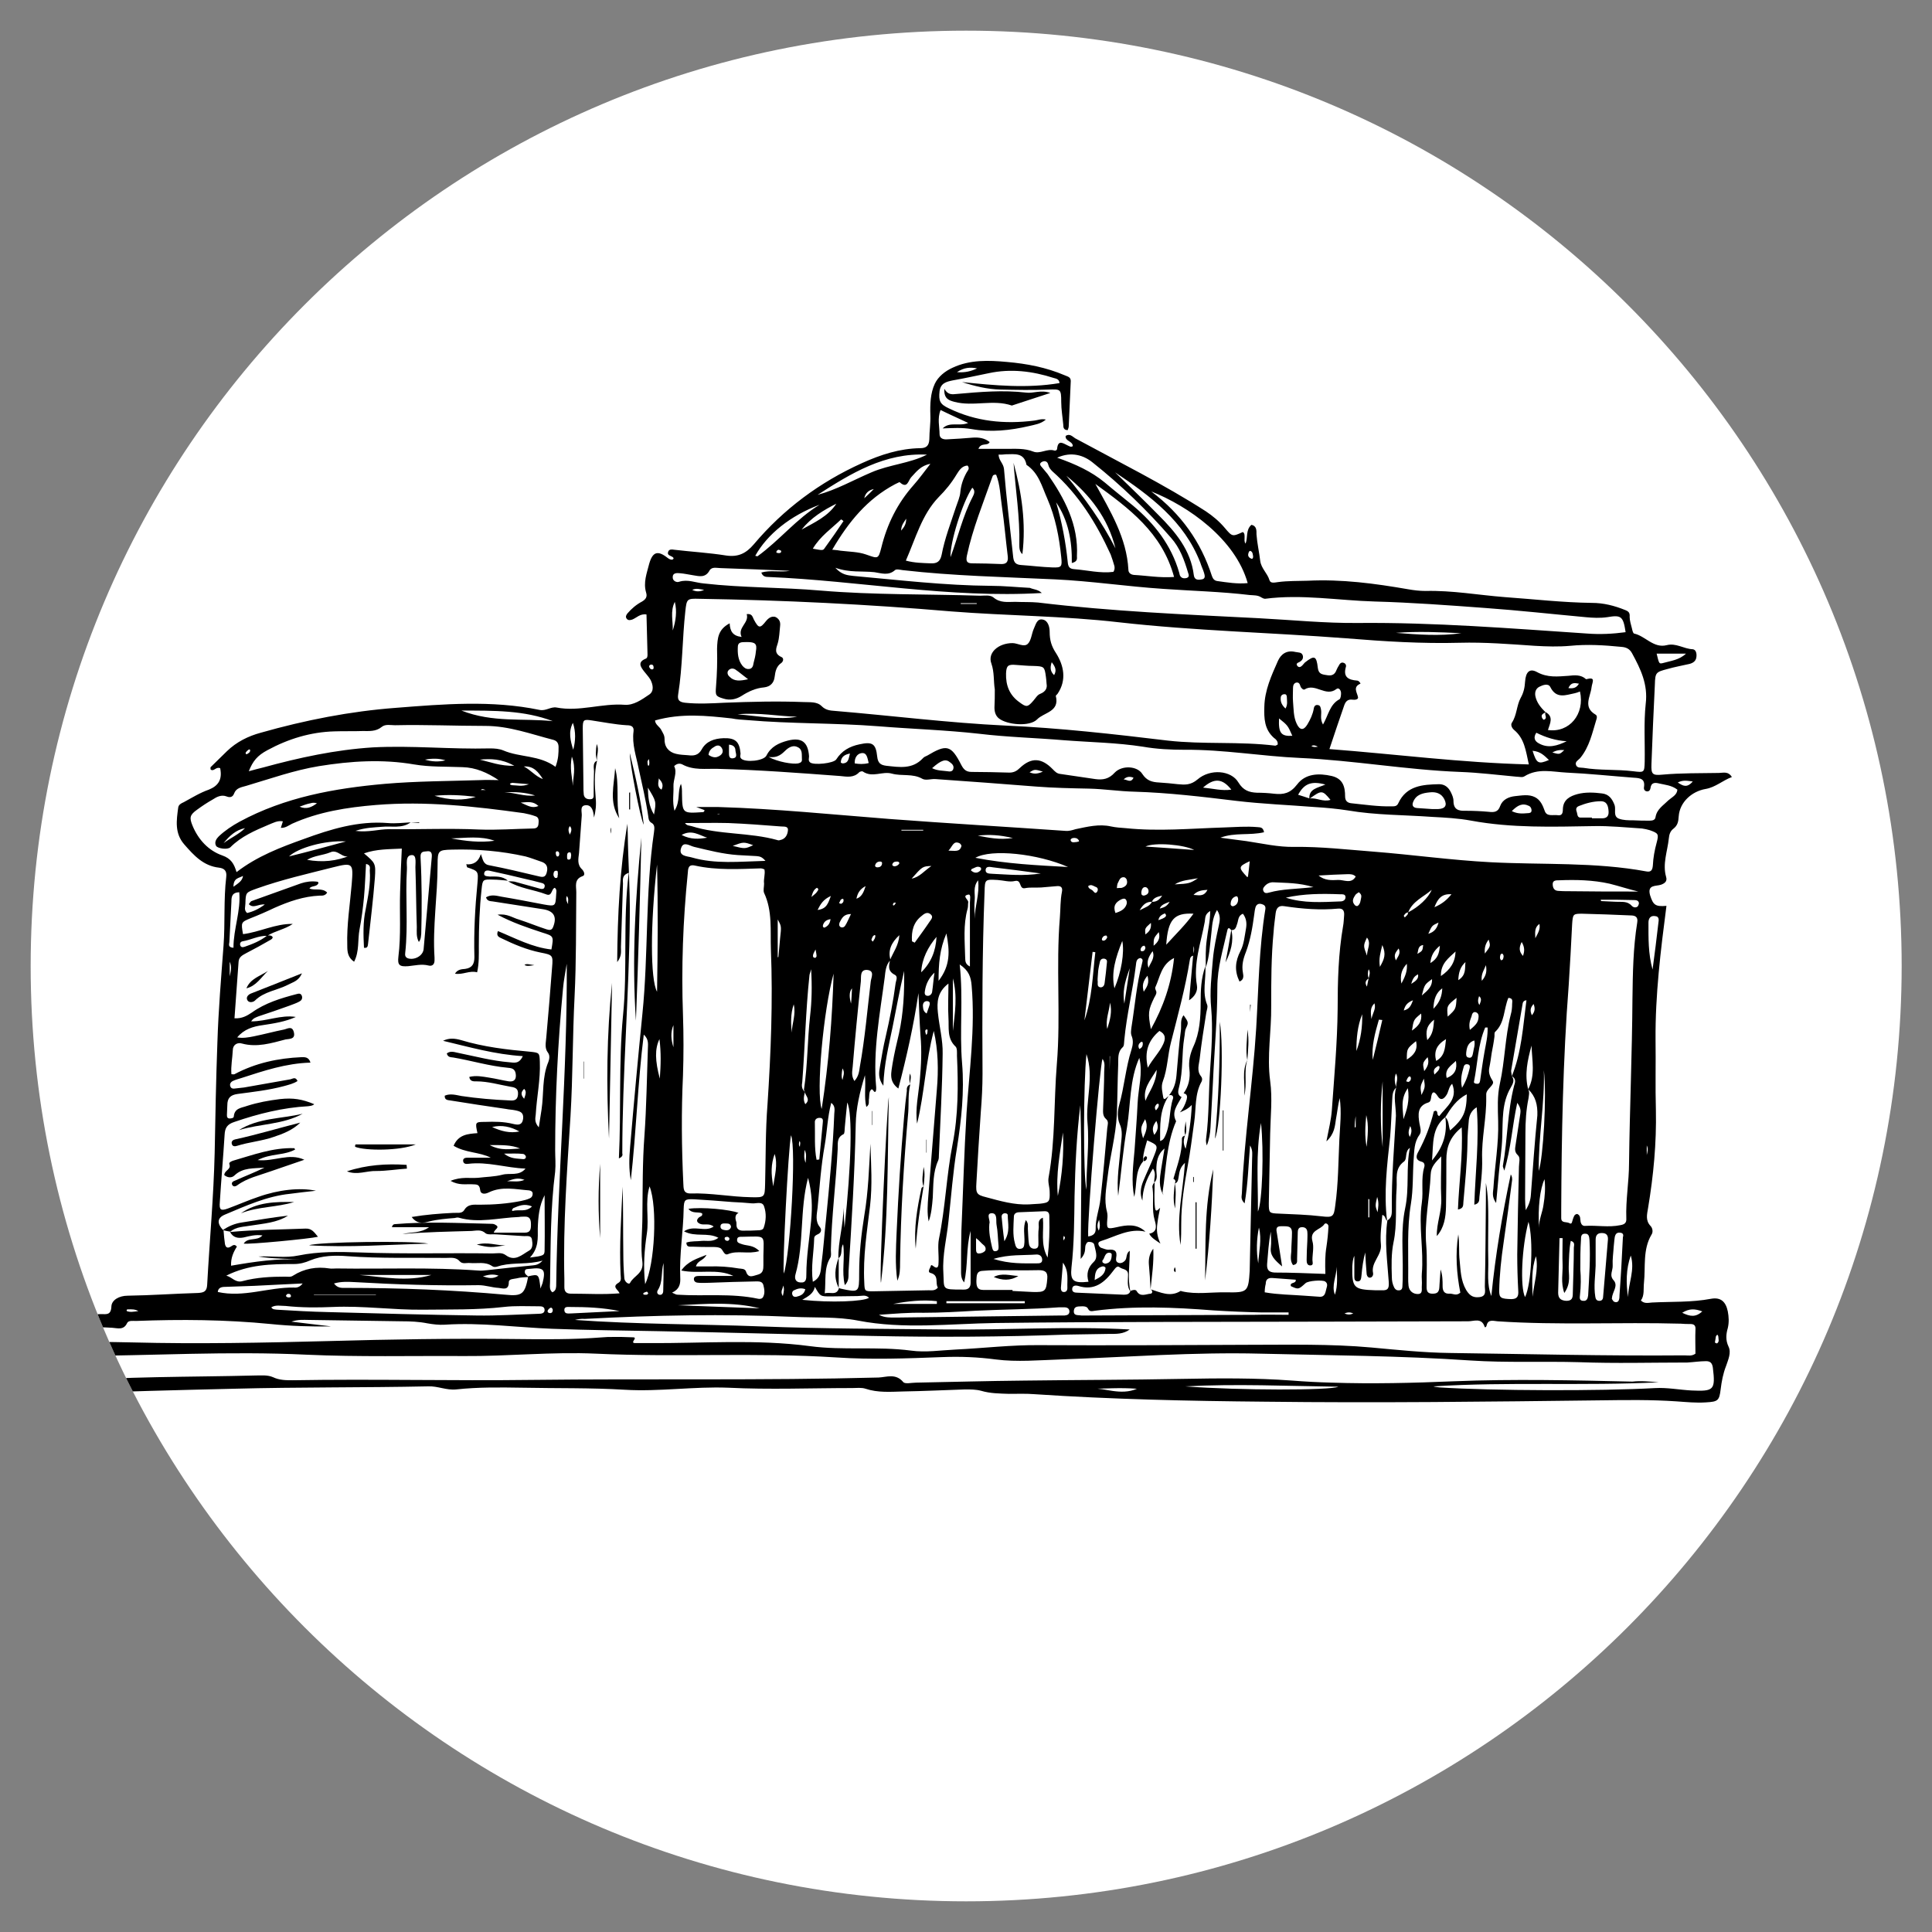 <?xml version="1.0" encoding="UTF-8"?> <!-- Generator: Adobe Illustrator 18.0.0, SVG Export Plug-In . SVG Version: 6.00 Build 0) --> <svg xmlns="http://www.w3.org/2000/svg" xmlns:xlink="http://www.w3.org/1999/xlink" id="Layer_1" x="0px" y="0px" viewBox="0 0 8503.9 8503.9" xml:space="preserve"><rect x="0" y="0" width="8503.9" height="8503.9" fill="#808080" stroke="none"/> <g> <path fill="#FFFFFF" d="M4252.7,8368.9C1978.6,8368.9,135,6525.3,135,4252.7C135,1978.6,1978.6,135,4252.7,135 s4117.7,1843.6,4117.7,4117.7C8368.9,6525.3,6525.3,8368.9,4252.7,8368.9"></path> </g> <g> <g> <defs> <path id="SVGID_1_" d="M135,4252.7c0,2272.6,1843.6,4116.2,4117.7,4116.2s4116.2-1843.6,4116.2-4116.2 C8368.9,1978.6,6525.3,135,4252.7,135S135,1978.6,135,4252.7"></path> </defs> <clipPath id="SVGID_2_"> <use xlink:href="#SVGID_1_" overflow="visible"></use> </clipPath> <path clip-path="url(#SVGID_2_)" d="M3943.7,3973.7c-3,0-7.5-1.5-9,0c-3,1.5-4.5,6-4.5,9c1.5,4.5,4.5,3,7.5,0 C3939.2,3979.7,3942.2,3976.7,3943.7,3973.7 M6607.8,4227.2c3-1.5,6-3,7.5-4.5c3-9,6-18-3-25.5c0,0-6,1.5-7.5,4.5 C6601.8,4210.7,6600.3,4219.7,6607.8,4227.2 M2433.1,5764.8c-1.5-4.5-4.5-12-12-7.5c-4.5,3-9,7.5-10.5,12c-1.5,6,3,10.5,10.5,10.5 C2430.1,5779.8,2433.1,5773.8,2433.1,5764.8 M3589.7,4179.2c-6,12-9,16.5-10.5,22.5c-1.5,6-1.5,12,4.5,13.5c6,3,10.5-3,10.5-7.5 C3594.2,4201.7,3592.7,4195.7,3589.7,4179.2 M2856.1,3340.7c-3,6-6,9-6,10.5c0,6,0,10.5,1.5,16.5c1.5,4.5,6,3,6-3 C2859.1,3357.2,2857.6,3349.7,2856.1,3340.7 M3841.7,4144.7c4.5-7.5,9-12,10.5-19.5c1.5-4.5,1.5-13.5-6-7.5c-6,3-7.5,12-10.5,18 C3835.7,4138.7,3838.7,4141.7,3841.7,4144.7 M2877.1,2940.2c0-12-4.5-15-10.5-15s-10.5,4.5-9,10.5c1.5,4.5,6,10.5,10.5,10.5 C2875.6,2947.7,2877.1,2941.7,2877.1,2940.2 M3700.7,3960.2c-1.5,3-4.5,9-7.5,15c3,1.5,7.5,3,9,3c7.5-3,12-9,10.5-18 C3712.7,3955.7,3708.2,3954.2,3700.7,3960.2 M3427.7,2419.6c-6,1.5-10.5,4.5-10.5,12c0,1.5,7.5,3,10.5,3c6,0,12-1.5,10.5-10.5 C3435.2,2422.6,3430.7,2421.1,3427.7,2419.6 M2500.6,3979.7c-1.5-16.5,4.5-24-6-36C2491.6,3954.2,2490.1,3961.7,2500.6,3979.7 M4077.2,4555.7c1.5-3,4.5-6,4.5-9c0-6,4.5-18-4.5-15C4069.7,4533.2,4072.7,4546.7,4077.2,4555.7 M6198.3,4762.7c9-3,12-9,12-16.5 c0-4.5-3-12-10.5-6c-4.5,4.5-7.5,12-10.5,19.5C6192.3,4759.7,6195.3,4761.2,6198.3,4762.7 M5088.3,4887.3c6-7.5,13.5-15,12-25.5 c0-4.5-6-4.5-9-1.5C5082.3,4869.3,5080.8,4878.3,5088.3,4887.3 M2461.6,3759.2c0-6-1.5-10.5-7.5-12c-7.5-1.5-9,6-7.5,10.5 c0,4.5,3,12,6,12C2458.6,3771.2,2461.6,3765.2,2461.6,3759.2 M2508.1,3673.7c7.5-15,10.5-27,0-37.5 C2500.6,3646.7,2500.6,3657.2,2508.1,3673.7 M4687.7,5448.3c-1.5-4.5-3-6-4.5-9c-1.5,3-3,7.5-3,10.5s1.5,7.5,1.5,10.5 C4684.7,5455.8,4686.2,5451.3,4687.7,5448.3 M3210.2,5455.8c1.5-7.5-3-10.5-9-12c-3,0-9,1.5-10.5,3c-3,6,0,10.5,4.5,13.5 C3202.7,5463.3,3207.2,5461.8,3210.2,5455.8 M3162.2,3583.7c1.5,0,4.5-1.5,6-1.5c-1.5,0-3-1.5-6,0c-1.5,0-4.5,1.5-6,3 C3159.2,3583.7,3160.7,3583.7,3162.2,3583.7 M2832.1,5691.3c-1.5,6,0,7.5,6,7.5c6,0,12,1.5,15-6c0-1.5-4.5-7.5-6-7.5 C2841.1,5686.8,2835.1,5689.8,2832.1,5691.3 M5772.3,3283.7c9,6,18,4.5,28.5,3C5791.8,3282.2,5782.8,3277.7,5772.3,3283.7 M1258.6,5703.3c1.5,6,7.5,7.5,13.5,7.5c7.5,0,10.5-4.5,7.5-10.5c-3-6-9-6-15-4.5C1261.6,5697.3,1260.1,5701.8,1258.6,5703.3 M5041.8,4171.7c-1.5-3-3-9-4.5-9c-9,0-13.5,6-16.5,13.5c-1.5,6,0,12,7.5,10.5C5035.8,4186.7,5040.3,4180.7,5041.8,4171.7 M5956.8,5781.3c-13.5-6-25.5-6-39,0C5931.3,5787.3,5943.3,5787.3,5956.8,5781.3 M7558.9,5874.3c-3,4.5-6,6-6,7.5 c-1.5,9-3,18-4.5,27c0,1.5,7.5,4.5,9,4.5c12-7.5,6-19.5,6-30C7563.4,5880.3,7561.9,5878.8,7558.9,5874.3 M6313.8,4729.7 c12-12,22.5-19.5,22.5-33c0-4.5-6-6-9-3C6316.8,4701.2,6306.3,4707.2,6313.8,4729.7 M3958.7,3799.7c-1.5-7.5-7.5-7.5-12-7.5 c-10.5,0-18,4.5-19.5,15c0,1.5,6,6,9,6C3945.2,3813.2,3954.2,3808.7,3958.7,3799.7 M2137.6,3477.2c-7.5-1.5-15-7.5-21,0H2137.6z M1086.1,3319.7c6-3,15-7.5,15-16.5c0-4.5-3-6-7.5-3c-4.5,3-9,7.5-12,12C1080.1,3318.2,1083.1,3319.7,1086.1,3319.7 M4945.8,3430.7c15,0,31.5,18,43.5-7.5C4974.3,3417.2,4959.3,3417.2,4945.8,3430.7 M6511.8,4423.7c4.5-13.5,13.5-27-1.5-39 C6505.8,4398.2,6502.8,4410.2,6511.8,4423.7 M5014.8,4617.2c12-4.5,16.5-15,15-27c0-4.5-4.5-6-9-3 C5011.8,4594.7,5007.3,4603.7,5014.8,4617.2 M2307.1,4836.3c6-18,12-31.5,0-43.5C2295.1,4804.7,2289.1,4816.7,2307.1,4836.3 M3520.7,5047.8c0-9,4.5-18-1.5-25.5C3516.2,5031.3,3514.7,5040.3,3520.7,5047.8 M6903.4,3028.7c22.5,3,36-1.5,46.5-19.5 C6931.9,3006.2,6915.4,3001.7,6903.4,3028.7 M4749.2,3703.7c0-3,0-4.5-1.5-6c-6-9-15-10.5-25.5-9c-6,1.5-12,6-9,12 c3,7.5,12,7.5,19.5,6C4738.7,3706.7,4743.2,3705.2,4749.2,3703.7 M3882.2,3802.7c1.5-9-3-10.5-9-10.5c-10.5,0-18,6-21,15 c-1.5,7.5,3,10.5,10.5,10.5C3871.7,3817.7,3880.7,3813.2,3882.2,3802.7 M4273.7,3831.2c15,13.5,30,13.5,43.5-1.5 c1.5-1.5,1.5-9,0-10.5c-15-10.5-27,1.5-40.5,6C4275.2,3826.7,4275.2,3829.7,4273.7,3831.2 M2455.6,3849.2c-1.5-7.5,3-18-9-16.5 c-9,0-10.5,10.5-10.5,18c0,4.5,4.5,12,7.5,13.5C2458.6,3867.2,2452.6,3853.7,2455.6,3849.2 M3571.7,3948.2 c13.5-12,21-16.5,24-22.5c3-4.5,12-12,0-18C3585.2,3913.7,3577.7,3922.7,3571.7,3948.2 M5148.3,3969.2c-22.5,9-37.5,13.5-43.5,30 C5118.3,3994.7,5134.8,3993.2,5148.3,3969.2 M5098.8,4050.2c31.5-10.5,40.5-18,28.5-30C5113.8,4026.2,5101.8,4032.2,5098.8,4050.2 M4873.8,4125.2c-1.5-3-3-7.5-4.5-7.5c-9,0-15,4.5-18,12c-3,6,0,12,7.5,10.5C4867.8,4138.7,4870.8,4131.2,4873.8,4125.2 M6211.8,4330.7c21-13.5,33-22.5,30-42C6225.3,4296.2,6217.8,4308.2,6211.8,4330.7 M3099.2,2596.6c-18-3-34.5-9-52.5,0 C3066.2,2605.6,3081.2,2604.1,3099.2,2596.6 M3447.2,5658.3c0,13.5-15,25.5-1.5,46.5C3450.2,5685.3,3453.2,5671.8,3447.2,5658.3 M609,5770.8c-16.5-9-30-7.5-42-7.5c-3,0-12-1.5-9,7.5C573,5776.8,588,5773.8,609,5770.8 M5515.8,2449.6c-1.5-9-1.5-19.5-10.5-24 c-6-3-9,4.5-10.5,10.5c-3,10.5,1.5,18,12,22.5C5512.8,2461.6,5515.8,2457.1,5515.8,2449.6 M6207.3,4956.3 c-7.5,19.5-10.5,33-1.5,48C6210.3,4990.8,6217.8,4977.3,6207.3,4956.3 M3546.2,5118.3c0-22.5,6-36-4.5-57 C3540.2,5082.3,3537.2,5097.3,3546.2,5118.3 M3655.7,4045.7c-19.5,3-28.5,12-33,25.5c-1.5,4.5-1.5,10.5,6,12 C3642.2,4077.2,3652.7,4068.2,3655.7,4045.7 M4837.8,5368.8c-7.5,16.5-10.5,30-1.5,48C4843.8,5398.8,4840.8,5385.3,4837.8,5368.8 M6238.8,4198.7c22.5-13.5,22.5-13.5,25.5-39C6240.3,4162.7,6243.3,4183.7,6238.8,4198.7 M3966.2,2335.6 c15-16.5,22.5-30,22.5-52.5C3978.2,2299.6,3967.7,2310.1,3966.2,2335.6 M6219.3,4402.7c-25.5,10.5-34.5,22.5-40.5,45 C6202.8,4441.7,6210.3,4428.2,6219.3,4402.7 M6144.3,4227.2c9-18,22.5-30,12-52.5C6144.3,4191.2,6132.3,4201.7,6144.3,4227.2 M6775.9,4066.7c-21,15-19.5,34.5-18,63C6771.4,4104.2,6780.4,4089.2,6775.9,4066.7 M3708.2,4753.7c3-16.5,12-33,0-51 C3705.2,4722.2,3702.2,4738.7,3708.2,4753.7 M7248.4,5083.8c3-13.5,7.5-27,0-42V5083.8z M6061.8,5268.3c-9,39-9,39,1.5,67.5 C6066.3,5314.8,6070.8,5296.8,6061.8,5268.3 M2514.1,3763.7c-1.5-4.5,0-13.5-7.5-12c-10.5,0-10.5,10.5-10.5,16.5 c0,7.5-1.5,18,10.5,15C2514.1,3781.7,2512.6,3771.2,2514.1,3763.7 M4789.7,3900.2c1.5,13.5,15,13.5,21,21c4.5,4.5,10.5,15,18,4.5 c6-9,4.5-19.5-7.5-22.5C4810.7,3898.7,4803.2,3891.2,4789.7,3900.2 M6742.8,4468.7c13.5-16.5,15-30,7.5-49.5 C6735.3,4435.7,6733.8,4449.2,6742.8,4468.7 M5034.3,3942.2c9-1.5,19.5-6,21-16.5c1.5-9-4.5-21-15-21c-10.5,0-15,10.5-16.5,21 C5023.8,3933.2,5022.3,3940.7,5034.3,3942.2 M6832.9,3312.2c31.5,9,31.5,9,52.5-10.5C6867.4,3300.2,6850.9,3301.7,6832.9,3312.2 M4590.2,3396.2c-36-10.5-36-10.5-58.5,3C4548.2,3406.7,4564.7,3408.2,4590.2,3396.2 M2899.7,3426.2c0,15-10.5,36,12,49.5 C2922.2,3454.7,2913.2,3441.2,2899.7,3426.2 M5962.8,4962.3c1.5,0,3,0,4.5-1.5v-48C5964.3,4929.3,5962.8,4945.8,5962.8,4962.3 M5080.8,4995.3c16.5-21,19.5-37.5,9-61.5C5074.8,4954.8,5068.8,4969.8,5080.8,4995.3 M6697.8,4146.2c-13.5,27-10.5,43.5,6,61.5 C6709.8,4188.2,6712.8,4171.7,6697.8,4146.2 M6049.8,4416.2c-19.5,19.5-16.5,37.5-13.5,69 C6043.8,4455.2,6057.3,4440.2,6049.8,4416.2 M1011.1,4233.2v64.5C1015.6,4276.7,1021.6,4255.7,1011.1,4233.2 M5050.8,4294.7 c-21,25.5-24,43.5-16.5,70.5C5049.3,4342.7,5059.8,4327.7,5050.8,4294.7 M3750.2,4350.2c-15,18-10.5,43.5-4.5,67.5 C3748.7,4395.2,3748.7,4372.7,3750.2,4350.2 M1069.6,3855.2c-16.5,10.5-42,7.5-42,48C1050.1,3886.7,1066.6,3877.7,1069.6,3855.2 M3804.2,2193.1c15-13.5,28.5-27,42-40.5C3823.7,2157.1,3808.7,2170.6,3804.2,2193.1 M4228.7,2655.1c0,1.5,0,1.5,0,3h70.5 c0,0,0-1.5,0-3H4228.7z M3769.7,3955.7c22.5-7.5,31.5-27,40.5-55.5C3781.7,3915.2,3774.2,3934.7,3769.7,3955.7 M2254.6,3445.7 c-12,3-12,6-6,9c1.5,0,4.5,1.5,6,1.5c21,0,42,7.5,73.5-4.5C2295.1,3448.7,2272.6,3447.2,2254.6,3445.7 M4884.3,4710.2 C4884.3,4710.2,4885.8,4710.2,4884.3,4710.2l1.5-61.5c0,0,0,0-1.5,0V4710.2z M2292.1,3532.7c31.5,13.5,49.5,27,78,15 C2347.6,3526.7,2326.6,3529.7,2292.1,3532.7 M5065.8,4062.2c-27,24-27,24-24,51C5056.8,4101.2,5068.8,4090.7,5065.8,4062.2 M1870.6,3343.7c30,9,60,10.5,90,3C1932.1,3337.7,1902.1,3337.7,1870.6,3343.7 M5055.3,4260.2c9-24,30-43.5,18-73.5 C5056.8,4209.2,5044.8,4231.7,5055.3,4260.2 M7384.9,3444.2c22.5,15,40.5,25.5,66-4.5C7425.4,3436.7,7408.9,3432.2,7384.9,3444.2 M5449.8,3958.7c0-7.5-3-15-9-13.5c-16.5,4.5-24,18-24,34.5c0,6,6,10.5,12,9C5443.8,3984.2,5449.8,3972.2,5449.8,3958.7 M6522.3,4317.2c21-24,22.5-45,18-69C6532.8,4269.2,6517.8,4287.2,6522.3,4317.2 M2125.6,5617.8c22.5,7.5,43.5,13.5,69-3 C2167.6,5605.8,2146.6,5611.8,2125.6,5617.8 M6027.3,5278.8c-1.5,0-3-1.5-4.5-1.5v81c1.5,0,3,0,4.5,0V5278.8z M6016.8,4126.7 c-16.5,36-16.5,36,0,79.5C6018.3,4174.7,6036.3,4152.2,6016.8,4126.7 M3217.7,5400.3c-1.5-12-9-15-19.5-15s-27-3-27,13.5 c0,13.5,13.5,15,25.5,16.5C3207.2,5415.3,3214.7,5410.8,3217.7,5400.3 M6535.8,4197.2c25.5-33,25.5-33,16.5-61.5 C6540.3,4152.2,6532.8,4168.7,6535.8,4197.2 M3741.2,3316.7c-22.5,4.5-39,13.5-40.5,39c0,1.5,6,4.5,9,4.5 C3736.7,3358.7,3735.2,3336.2,3741.2,3316.7 M5077.8,4162.7c16.5-13.5,31.5-30,22.5-60C5077.8,4129.7,5077.8,4129.7,5077.8,4162.7 M6073.8,4255.7c19.5-34.5,28.5-55.5,10.5-96C6076.8,4194.2,6067.8,4216.7,6073.8,4255.7 M6283.8,4653.2 c-22.5,25.5-22.5,25.5-15,61.5C6285.3,4693.7,6291.3,4677.2,6283.8,4653.2 M4854.3,5557.8c3,1.5,7.5,4.5,10.5,4.5 c25.5-3,28.5-22.5,28.5-42c0-1.5-4.5-6-7.5-6c-21-3-22.5,18-30,30C4852.8,5545.8,4849.8,5551.8,4854.3,5557.8 M2232.1,5199.3 c31.5,0,51,4.5,76.5-6C2280.1,5182.8,2262.1,5188.8,2232.1,5199.3 M2964.2,4609.7v-97.5 C2950.7,4543.7,2953.7,4576.7,2964.2,4609.7 M4078.7,4461.2c4.5-12,7.5-21,10.5-30c3-9,7.5-21-4.5-24c-12-3-22.5,4.5-22.5,19.5 C4063.7,4438.7,4062.2,4450.7,4078.7,4461.2 M6295.8,4239.2c31.5-19.5,39-40.5,42-76.5C6310.8,4185.2,6298.8,4206.2,6295.8,4239.2 M6331.8,4060.7c-28.5,13.5-28.5,12-45,49.5C6313.8,4102.7,6325.8,4084.7,6331.8,4060.7 M5253.3,3939.2c21,0,45,10.5,61.5-22.5 C5289.3,3918.2,5269.8,3921.2,5253.3,3939.2 M4300.7,1621.6c-30-6-57-4.5-88.5,16.5C4248.2,1641.1,4275.2,1633.6,4300.7,1621.6 M5658.3,3118.7c10.5-18,6-34.5,6-48c0-7.5-1.5-16.5-12-15c-7.5,0-15,6-15,15C5635.8,3087.2,5640.3,3102.2,5658.3,3118.7 M6313.8,3993.2c34.5-15,54-31.5,75-57C6346.8,3933.2,6328.8,3954.2,6313.8,3993.2 M6192.3,4242.2c-19.5,21-31.5,46.5-24,87 C6186.3,4296.2,6195.3,4272.2,6192.3,4242.2 M4174.7,3744.2c28.5,0,49.5,7.5,57-19.5c1.5-3-4.5-12-9-13.5 C4195.7,3699.2,4192.7,3726.2,4174.7,3744.2 M4063.7,3655.7c0-1.5,0-1.5,0-3h-96c0,1.5,0,1.5,0,3H4063.7z M3544.7,5674.8 c-18-7.5-34.5-3-49.5,4.5c-7.5,3-10.5,12-7.5,19.5c3,9,10.5,10.5,18,9C3522.2,5703.3,3538.7,5698.8,3544.7,5674.8 M3657.2,3943.7 c-33,15-45,34.5-58.5,61.5C3639.2,4000.7,3645.2,3975.2,3657.2,3943.7 M2521.6,3459.2c0-39,15-76.5-4.5-129 C2506.6,3382.7,2518.6,3420.2,2521.6,3459.2 M6258.3,4381.7c28.5-24,46.5-40.5,45-72C6270.3,4333.7,6270.3,4333.7,6258.3,4381.7 M6282.3,4578.2c25.5-27,27-52.5,30-90C6277.8,4515.2,6274.8,4540.7,6282.3,4578.2 M6214.8,4536.2c30-21,45-40.5,40.5-75 C6222.3,4488.2,6222.3,4488.2,6214.8,4536.2 M6256.8,4819.7c16.5-34.5,16.5-34.5,10.5-72 C6250.8,4782.2,6250.8,4782.2,6256.8,4819.7 M4915.8,3909.2c12-1.5,18,0,22.5-1.5c18-6,27-16.5,21-36c-1.5-4.5-7.5-10.5-12-10.5 c-18-1.5-21,15-27,25.5C4917.3,3891.2,4917.3,3898.7,4915.8,3909.2 M2259.1,5317.8c-7.5,7.5-6,13.5-1.5,12 c25.5-7.5,57,7.5,84-19.5C2307.1,5295.3,2281.6,5308.8,2259.1,5317.8 M5170.8,3892.7c63-3,67.5-4.5,102-27 C5233.8,3873.2,5202.3,3873.2,5170.8,3892.7 M1318.6,3550.7c31.5,13.5,54,1.5,76.5-15c-10.5-3-19.5-3-28.5,0 C1350.1,3538.7,1335.1,3544.7,1318.6,3550.7 M7492.9,5772.3c-33-12-57-13.5-88.5,6C7438.9,5794.8,7462.9,5799.3,7492.9,5772.3 M4818.2,5634.3c24-12,45-24,48-52.5c0-4.5-7.5-9-13.5-7.5C4821.2,5581.8,4819.7,5607.3,4818.2,5634.3 M3745.7,4023.2 c-33,0-40.5,19.5-49.5,36c-3,7.5-4.5,15,3,21c7.5,4.5,16.5,1.5,21-6C3729.2,4060.7,3735.2,4044.2,3745.7,4023.2 M6348.3,4350.2 c-27,19.5-37.5,46.5-39,90C6339.3,4410.2,6346.8,4381.7,6348.3,4350.2 M5040.3,4926.3c-21,39-21,39-9,84 C5043.3,4983.3,5055.3,4957.8,5040.3,4926.3 M6015.3,5047.8c4.5-46.5,10.5-93-1.5-139.5 C6009.3,4954.8,6006.3,5001.3,6015.3,5047.8 M2389.6,3429.2c-19.5-30-40.5-58.5-84-55.5 C2335.6,3388.7,2356.6,3417.2,2389.6,3429.2 M5980.8,3927.2c-6,4.5-12,7.5-15,12c-9,13.5-16.5,27-4.5,42c3,4.5,9,9,15,6 c12-9,12-22.5,15-36C5992.8,3943.7,5992.8,3936.2,5980.8,3927.2 M3208.7,3277.7c0,13.5,0,22.5,0,31.5c0,13.5-1.5,31.5,18,28.5 c21-3,12-21,10.5-33C3237.2,3291.2,3231.2,3279.2,3208.7,3277.7 M4873.8,4528.7c12-39,22.5-76.5,12-115.5 C4882.8,4450.7,4864.8,4488.2,4873.8,4528.7 M4296.2,5449.8c0,15,0,31.5,0,46.5c0,9,0,22.5,13.5,21c9,0,19.5-4.5,25.5-10.5 c6-7.5,3-19.5-4.5-25.5C4318.7,5472.3,4312.7,5461.8,4296.2,5449.8 M2355.1,3501.2c-42-13.5-88.5-16.5-135-13.5 C2265.1,3487.7,2307.1,3507.2,2355.1,3501.2 M984.1,3711.2c30-22.5,67.5-39,94.5-66C1038.1,3652.7,1009.6,3679.7,984.1,3711.2 M6418.8,4314.2c36-22.5,28.5-52.5,31.5-79.5C6427.8,4255.7,6420.3,4279.7,6418.8,4314.2 M6469.8,4533.2 c19.5-16.5,34.5-28.5,37.5-49.5c1.5-10.5,3-24-12-28.5c-12-3-16.5,9-18,18C6471.3,4489.7,6463.8,4504.7,6469.8,4533.2 M3118.7,3322.7c15,10.5,30,13.5,42,7.5c15-6,27-19.5,16.5-37.5c-9-15-22.5-13.5-34.5-4.5 C3129.2,3295.7,3120.2,3306.2,3118.7,3322.7 M2521.6,3181.7c-21,40.5-10.5,79.5,1.5,118.5 C2533.6,3261.2,2535.1,3220.7,2521.6,3181.7 M4012.7,3867.2c34.5-6,54-33,87-55.5C4060.7,3813.2,4060.7,3813.2,4012.7,3867.2 M3484.7,4545.2c1.5-40.5,19.5-79.5,9-124.5C3478.7,4464.2,3481.7,4506.2,3484.7,4545.2 M6489.3,4579.7c-24,7.5-31.5,25.5-34.5,45 c-1.5,10.5-4.5,27,7.5,30c19.5,6,19.5-13.5,22.5-25.5C6486.3,4615.7,6493.8,4600.7,6489.3,4579.7 M3315.2,3720.2 c-42-15-42-15-90,3C3279.2,3736.7,3279.2,3736.7,3315.2,3720.2 M2218.6,5077.8c30,24,57,21,81,24c7.5,1.5,16.5-1.5,15-12 c-1.5-4.5-7.5-10.5-12-10.5C2278.6,5076.3,2254.6,5077.8,2218.6,5077.8 M5883.3,5575.8c0,42-24,82.5-7.5,123 C5889.3,5658.3,5884.8,5616.3,5883.3,5575.8 M6408.3,4669.7c-21,21-51,36-40.5,75C6406.8,4729.7,6414.3,4702.7,6408.3,4669.7 M6435.3,4788.2c19.5-33,27-58.5,33-84c1.5-6,4.5-16.5-7.5-19.5c-7.5-1.5-15,0-18,10.5C6435.3,4722.2,6426.3,4749.2,6435.3,4788.2 M4972.8,4261.7c-25.5,69-31.5,106.5-24,156C4957.8,4360.7,4965.3,4311.2,4972.8,4261.7 M5500.8,3790.7c-51,24-51,27-10.5,70.5 c1.5-1.5,3-3,3-4.5C5496.3,3837.2,5497.8,3817.7,5500.8,3790.7 M6192.3,4663.7c31.5-19.5,49.5-42,40.5-81 C6192.3,4615.7,6192.3,4615.7,6192.3,4663.7 M5538.3,5560.8c3-52.5,16.5-105,3-157.5C5530.8,5455.8,5529.3,5508.3,5538.3,5560.8 M6745.8,3304.7c18,57,25.5,60,72,40.5C6798.4,3327.2,6781.9,3307.7,6745.8,3304.7 M6364.8,4573.7c-42,25.5-54,54-43.5,96 C6358.8,4648.7,6360.3,4615.7,6364.8,4573.7 M6654.3,3570.2c27,13.5,49.5,10.5,70.5,9c7.5,0,16.5-1.5,16.5-12 c0-9-4.5-16.5-10.5-19.5C6700.8,3532.7,6679.8,3544.7,6654.3,3570.2 M4123.7,5739.3c0-4.5,0-9,0-12c-63-7.5-127.5,0-192,12H4123.7 z M6411.3,4392.2c-43.5,34.5-43.5,36-39,82.5C6408.3,4441.7,6408.3,4441.7,6411.3,4392.2 M2920.7,5559.3 c-12,40.5-1.5,82.5-25.5,120c-4.5,7.5-3,16.5,6,19.5c12,3,18-6,18-16.5C2920.7,5640.3,2920.7,5599.8,2920.7,5559.3 M4303.7,3678.2 c48,9,94.5,19.5,154.5,10.5C4401.2,3675.2,4353.2,3672.2,4303.7,3678.2 M2112.1,3343.7c46.5,10.5,90,28.5,151.5,27 C2206.6,3339.2,2158.6,3339.2,2112.1,3343.7 M3823.7,3358.7c-6-22.5-7.5-48-33-43.5c-18,3-30,21-28.5,45 C3781.7,3363.2,3799.7,3364.7,3823.7,3358.7 M2851.6,3466.7c1.5,39,3,79.5,27,118.5C2889.1,3528.2,2889.1,3528.2,2851.6,3466.7 M2289.1,5055.3c-39-16.5-79.5-15-133.5-15C2206.6,5067.3,2248.6,5056.8,2289.1,5055.3 M4909.8,4018.7c24-7.5,40.5-16.5,48-36 c3-7.5,3-15-1.5-22.5c-6-7.5-13.5-4.5-21-1.5C4911.3,3970.7,4897.8,3987.2,4909.8,4018.7 M4113.2,4281.2c-25.5,24-37.5,51-42,79.5 c-1.5,9-3,21,10.5,22.5c10.5,1.5,19.5-7.5,21-16.5C4107.2,4338.2,4108.7,4309.7,4113.2,4281.2 M5041.8,4845.3 c16.5-42,48-78,49.5-136.5C5062.8,4756.7,5029.8,4791.2,5041.8,4845.3 M2286.1,4980.3c-37.5-21-78-30-120-19.5 C2205.1,4978.8,2244.1,4989.3,2286.1,4980.3 M5629.8,3162.2c-3,64.5,9,79.5,58.5,76.5C5668.8,3193.7,5667.3,3192.2,5629.8,3162.2 M6177.3,4926.3c15-40.5,28.5-81,19.5-136.5C6162.3,4839.3,6175.8,4882.8,6177.3,4926.3 M3112.7,3687.2 c-34.5-10.5-67.5-37.5-112.5-12C3040.7,3696.2,3076.7,3693.2,3112.7,3687.2 M3423.2,4213.7c1.5,0,1.5-1.5,3-1.5 c3-27,4.5-54,7.5-82.5c6-52.5,6-52.5-10.5-82.5V4213.7z M2970.2,2649.1c-21,42-7.5,84-9,126 C2974.7,2733.1,2980.7,2691.1,2970.2,2649.1 M6745.8,5707.8c6-58.5,27-117,15-178.5C6739.8,5586.3,6744.3,5646.3,6745.8,5707.8 M4305.2,3874.7c-24,30-12,60-15,87c-3,27,0,54,0,82.5C4290.2,3988.7,4312.7,3936.2,4305.2,3874.7 M4194.2,4537.7 c9-78,21-154.5,0-231V4537.7z M7045.9,3960.2c0,1.5,1.5,4.5,1.5,6c21,1.5,43.5,1.5,64.5,3c25.5,1.5,51-4.5,70.5,18 c7.5,7.5,18,9,25.5,3c3-3,6-10.5,6-15c-1.5-12-12-13.5-22.5-13.5C7143.4,3960.2,7093.9,3960.2,7045.9,3960.2 M2902.7,4573.7 c-21,43.5-19.5,94.5,1.5,174C2908.7,4687.7,2910.2,4633.7,2902.7,4573.7 M6084.3,4489.7c-4.5,0-9-1.5-15-1.5 c-16.5,57-33,115.5-27,177C6057.3,4606.7,6070.8,4548.2,6084.3,4489.7 M5970.3,4626.2c19.5-52.5,27-106.5,25.5-162 C5974.8,4516.7,5970.3,4570.7,5970.3,4626.2 M3409.7,5079.3c-16.5,46.5-16.5,85.5-6,142.5 C3409.7,5173.8,3424.7,5127.3,3409.7,5079.3 M4102.7,3381.2c24,12,46.5,10.5,67.5,13.5c9,1.5,21,3,25.5-9c4.5-13.5-3-22.5-13.5-30 C4162.7,3339.2,4143.2,3345.2,4102.7,3381.2 M4420.7,5463.3c27-42,15-79.5,15-114c0-7.5-7.5-9-12-9c-9,0-15,6-15,15 C4411.7,5386.8,4414.7,5419.8,4420.7,5463.3 M6406.8,4188.2c-30,28.5-66,52.5-64.5,108C6384.3,4267.7,6405.3,4234.7,6406.8,4188.2 M1912.6,3502.7c64.5,19.5,127.5,22.5,181.5,4.5C2029.6,3499.7,1972.6,3496.7,1912.6,3502.7 M4678.7,5557.8c-3,37.5-6,73.5-9,111 c0,7.5,1.5,16.5,10.5,18c13.5,1.5,18-7.5,18-18C4696.7,5632.8,4705.7,5595.3,4678.7,5557.8 M7165.9,5709.3 c1.5-61.5,31.5-120,12-183C7156.9,5586.3,7156.9,5647.8,7165.9,5709.3 M3508.7,3154.7c-82.5-1.5-165-19.5-262.5-10.5 C3342.2,3151.7,3424.7,3169.7,3508.7,3154.7 M1986.1,3690.2c63,12,126,19.5,190.5,10.5C2115.1,3678.2,2050.6,3688.7,1986.1,3690.2 M1654.6,5700.3v-1.5h-273v1.5H1654.6z M6432.3,2787.1c-96-4.5-192-9-288-1.5C6240.3,2793.1,6336.3,2800.6,6432.3,2787.1 M5004.3,6112.8c-73.5-6-150,0-192,0C4855.8,6106.8,4932.3,6144.3,5004.3,6112.8 M6085.8,5049.3v-289.5 C6075.3,4857.3,6075.3,4953.3,6085.8,5049.3 M5256.3,3741.2c-45-24-175.5-34.5-214.5-15 C5109.3,3730.7,5176.8,3735.2,5256.3,3741.2 M5803.8,3853.7c27,22.5,57,21,85.5,19.5c25.5-1.5,58.5,19.5,78-15 c-10.5-10.5-22.5-10.5-34.5-10.5C5890.8,3849.2,5847.3,3850.7,5803.8,3853.7 M5295.3,3466.7c46.5,4.5,82.5,15,124.5,9 C5380.8,3426.2,5344.8,3423.2,5295.3,3466.7 M4833.3,4279.7c-1.5,22.5-3,33-1.5,42c0,9-3,21,10.5,24c12,1.5,18-7.5,19.5-16.5 c4.5-31.5,7.5-63,10.5-93c1.5-7.5-1.5-15-12-16.5c-12-1.5-18,6-19.5,16.5C4836.3,4254.2,4833.3,4273.7,4833.3,4279.7 M6798.4,5190.3c-19.5,42-30,124.5-24,214.5c-1.5-36,15-67.5,19.5-102C6799.9,5266.8,6802.9,5229.3,6798.4,5190.3 M4165.7,5727.3 c0,3,0,6,0,9h345c0-3,0-6,0-9H4165.7z M3528.2,2331.1c57-31.5,117-58.5,153-114C3624.2,2245.6,3570.2,2278.6,3528.2,2331.1 M7420.9,2877.1h-129c10.5,43.5,10.5,45,25.5,42C7353.4,2908.7,7390.9,2905.7,7420.9,2877.1 M6762.3,3225.2 c-15,22.5-6,37.5,10.5,46.5c42,24,82.5,10.5,123-9C6847.9,3259.7,6804.4,3246.2,6762.3,3225.2 M4122.2,4123.7 c-37.5,45-64.5,96-67.5,156C4098.2,4237.7,4119.2,4185.2,4122.2,4123.7 M4821.2,4191.2c-4.5,0-7.5-1.5-12-1.5 c-12,100.5-24,201-36,301.5C4807.7,4393.7,4809.2,4291.7,4821.2,4191.2 M1522.6,3703.7c-93-6-211.5,28.5-250.5,66 C1357.6,3748.7,1440.1,3726.2,1522.6,3703.7 M4678.7,4984.8c-13.5,93-31.5,184.5-22.5,279 C4675.7,5170.8,4683.2,5077.8,4678.7,4984.8 M1351.6,3784.7c67.5,12,129,6,190.5-19.5c-33,19.5-54-30-88.5-13.5 C1420.6,3765.2,1384.6,3765.2,1351.6,3784.7 M4581.2,3844.7c-78-10.5-144-19.5-210-27c-12-1.5-31.5-7.5-33,12 c0,18,19.5,15,31.5,16.5C4437.2,3849.2,4503.2,3856.7,4581.2,3844.7 M4354.7,5386.8c-3,37.5,4.5,70.5,12,103.5 c3,10.5,4.5,19.5,18,16.5c12-3,10.5-12,10.5-22.5c-3-31.5-3-63-9-94.5c-3-18,6-52.5-24-49.5 C4339.7,5343.3,4360.7,5373.3,4354.7,5386.8 M2727.1,5770.8c-72-15-145.5-18-217.5-18c-10.5,0-27-3-25.5,15 c1.5,16.5,16.5,13.5,28.5,13.5C2583.1,5778.3,2655.1,5773.8,2727.1,5770.8 M3343.7,5758.8c-118.5-30-240-19.5-360-13.5 C3103.7,5749.8,3223.7,5754.3,3343.7,5758.8 M4905.3,4350.2c30-69,45-159,34.5-208.5C4909.8,4216.7,4890.3,4281.2,4905.3,4350.2 M4165.7,4108.7c-30,70.5-34.5,133.5-34.5,208.5C4183.7,4249.7,4180.7,4186.7,4165.7,4108.7 M3577.7,2415.1c42,7.5,45,9,52.5-3 c28.5-39,55.5-78,82.5-118.5c-3-3-6-4.5-10.5-7.5C3660.2,2326.6,3610.7,2359.6,3577.7,2415.1 M3594.2,5104.8c4.5,0,7.5,0,12-1.5 c4.5-52.5,10.5-105,15-157.5c0-9,6-25.5-13.5-25.5c-13.5,0-22.5,7.5-21,22.5C3588.2,4996.8,3583.7,5052.3,3594.2,5104.8 M5781.3,3904.7c-64.5-19.5-118.5-18-171-21c-13.5-1.5-27,1.5-39,12c-7.5,7.5-15,15-10.5,25.5c4.5,12,15,10.5,25.5,7.5 C5644.8,3912.2,5706.3,3913.7,5781.3,3904.7 M4183.7,2452.6c33-88.5,54-181.5,97.5-265.5c6-12,13.5-27-1.5-40.5 C4236.2,2211.1,4180.7,2389.6,4183.7,2452.6 M4014.2,4143.2c4.5,1.5,7.5,4.5,12,6c22.5-31.5,45-61.5,66-93c6-9,16.5-19.5,6-30 c-13.5-13.5-27-7.5-40.5,4.5C4020.2,4059.2,4011.2,4098.2,4014.2,4143.2 M1581.1,5611.8c106.5,9,211.5,31.5,318,0H1581.1z M6795.4,4710.2c4.5,144-24,289.5-22.5,444C6792.4,5097.3,6808.9,4825.8,6795.4,4710.2 M1053.1,3927.2c-33,1.5-34.5,21-34.5,42 c-3,58.5-6,118.5-9,177c0,7.5-9,24,18,25.5C1027.6,4087.7,1060.6,4009.7,1053.1,3927.2 M4372.7,5541.3 c72,22.5,132,19.5,190.5,19.5c12,0,25.5,0,24-18c-1.5-13.5-10.5-21-24-21C4503.2,5526.3,4443.2,5520.3,4372.7,5541.3 M3382.7,3331.7c42,22.5,106.5,33,130.5,28.5c12-3,18-7.5,16.5-19.5c-1.5-18,4.5-42-19.5-52.5c-18-9-36,0-49.5,12 C3442.7,3316.7,3426.2,3337.7,3382.7,3331.7 M5133.3,4158.2c45-49.5,85.5-88.5,120-136.5 C5167.8,4017.2,5140.8,4047.2,5133.3,4158.2 M6547.8,4522.7c-6,0-9,0-10.5,0c-33,76.5-33,159-49.5,238.5c-1.5,6,6,9,12,9 c9,1.5,13.5-3,15-13.5c6-42,12-85.5,19.5-127.5C6540.3,4594.7,6549.3,4560.2,6547.8,4522.7 M4269.2,4254.2c0-97.5,0-189,0-282 c0-12,6-37.5-7.5-34.5c-30,6,3,22.5,0,34.5c-1.5,9,0,19.5-3,28.5c-19.5,70.5-12,141-10.5,211.5 C4249.7,4225.7,4245.2,4242.2,4269.2,4254.2 M5103.3,4537.7c-48,40.5-67.5,90-51,162c22.5-40.5,51-67.5,67.5-103.5 C5131.8,4570.7,5130.3,4551.2,5103.3,4537.7 M7273.9,4267.7c9-67.5,18-136.5,25.5-204c1.5-12,6-30-15-31.5 c-21-3-28.5,12-28.5,28.5C7255.9,4128.2,7254.4,4197.2,7273.9,4267.7 M3586.7,5664.3c-6,30-30,42-55.5,57c126,13.5,270,7.5,294-9 c-15-15-33-7.5-51-7.5c-39,0-79.5,1.5-118.5,1.5C3610.7,5706.3,3610.7,5706.3,3586.7,5664.3 M4909.8,2413.6 c-33-133.5-112.5-235.5-216-319.5C4774.7,2193.1,4851.3,2298.1,4909.8,2413.6 M2332.6,5535.3c60-7.5,64.5-9,64.5-33 c1.5-81,0-160.5,0-241.5c-24,46.5-28.5,96-30,147C2367.1,5449.8,2371.6,5493.3,2332.6,5535.3 M5536.8,5332.8 c19.5-40.5,27-268.5,13.5-390C5526.3,5080.8,5538.3,5206.8,5536.8,5332.8 M5659.8,3951.2c78,25.5,159,19.5,240,16.5 c12,0,24-6,22.5-21c-1.5-12-15-10.5-24-10.5C5818.8,3933.2,5739.3,3933.2,5659.8,3951.2 M1332.1,5649.3c-75,3-144,7.5-213,10.5 c-43.5,1.5-87,3-129,4.5c-16.5,0-30,4.5-31.5,22.5c114,25.5,222-21,334.5-19.5C1305.1,5668.8,1320.1,5665.8,1332.1,5649.3 M7006.9,3598.7v3c13.5,0,27,0,40.5,0c21,1.5,34.5-6,33-30c-1.5-22.5-6-45-34.5-45c-33,0-66,9-96,21c-15,6-13.5,16.5-9,28.5 c3,10.5,1.5,24,19.5,22.5C6975.4,3598.7,6991.9,3598.7,7006.9,3598.7 M4782.2,4639.7c-13.5,126-15,540,0,597 c-1.5-99,13.5-196.5,4.5-295.5S4816.7,4741.7,4782.2,4639.7 M6303.3,3561.2c7.5,0,18,0,27,0c31.5-1.5,40.5-16.5,27-43.5 c-13.5-27-39-33-64.5-30c-30,3-58.5,9-72,40.5c-7.5,16.5-1.5,27,16.5,28.5C6258.3,3558.2,6279.3,3559.7,6303.3,3561.2 M6727.8,5377.8c-30,112.5-37.5,288-15,331.5C6741.3,5649.3,6750.3,5457.3,6727.8,5377.8 M6885.4,5691.3c-16.5-48-6-87-7.5-124.5 c-1.5-39,0-78,0-117c-4.5,0-9,0-13.5,0c-1.5,79.5-4.5,160.5-6,240c0,24,10.5,34.5,36,36c25.5,0,28.5-13.5,28.5-33 c1.5-67.5,4.5-133.5,4.5-201c0-9,7.5-24-13.5-30c-7.5,37.5-7.5,75-9,112.5C6903.4,5608.8,6916.9,5646.3,6885.4,5691.3 M3607.7,2221.6c-129,48-231,130.5-283.5,225c4.5,0,9,3,10.5,1.5C3432.2,2377.6,3505.7,2283.1,3607.7,2221.6 M6955.9,5587.8 c3,34.5,3,73.5-1.5,112.5c-1.5,12-3,25.5,15,25.5c15,1.5,19.5-10.5,21-24c4.5-81,10.5-162,6-243c-1.5-13.5-1.5-30-21-28.5 c-16.5,0-16.5,15-16.5,25.5C6955.9,5499.3,6955.9,5539.8,6955.9,5587.8 M5217.3,6102.3c238.5,18,639,18,673.5,1.5 C5665.8,6100.8,5440.8,6090.3,5217.3,6102.3 M7143.4,5445.3c0,0,7.5-18-12-19.5c-21-3-24,15-25.5,31.5c-1.5,10.5-1.5,19.5-3,30 c-1.5,27-6,55.5-4.5,82.5c1.5,22.5-16.5,43.5,4.5,66c21,24-6,51-7.5,76.5c0,1.5-1.5,4.5,0,6c3,4.5,6,10.5,10.5,12 c7.5,3,16.5,1.5,19.5-7.5c3-7.5,3-15,3-22.5C7134.4,5619.3,7138.9,5538.3,7143.4,5445.3 M2892.1,3805.7c-30,261-30,505.5,0,559.5 C2895.1,4176.2,2896.6,3990.2,2892.1,3805.7 M2433.1,3174.2c-126-48-258-46.5-402-46.5C2169.1,3181.7,2302.6,3160.7,2433.1,3174.2 M2859.1,5221.8c-21,69-1.5,139.5-12,208.5c-10.5,70.5-16.5,141-7.5,222C2881.6,5566.8,2895.1,5313.3,2859.1,5221.8 M3369.2,3789.2c-16.5-19.5-27-19.5-39-21c-27-1.5-55.5-3-82.5-4.5c-66-4.5-129-21-192-36c-19.5-4.5-46.5-25.5-57,3 c-15,39,27,37.5,46.5,43.5C3148.7,3804.2,3253.7,3792.2,3369.2,3789.2 M5167.8,4216.7c-57,28.5-61.5,84-82.5,129 c-1.5,3,0,7.5,1.5,12c7.5,12,0,22.5-6,33c-27,55.5-28.5,69-15,139.5C5119.8,4432.7,5155.8,4332.2,5167.8,4216.7 M7023.4,5571.3 c-1.5,45-9,90-1.5,136.5c1.5,10.5,6,18,18,18c13.5,0,16.5-10.5,16.5-19.5c7.5-82.5,13.5-165,21-249c1.5-19.5-6-30-27-30 s-27,12-27,30C7023.4,5496.3,7023.4,5533.8,7023.4,5571.3 M7210.9,3924.2c-43.5-10.5-84-24-126-34.5c-73.5-16.5-148.5-18-223.5-15 c-12,0-27,0-27,16.5c0,13.5,4.5,28.5,22.5,30c15,1.5,31.5,1.5,48,1.5C7006.9,3924.2,7108.9,3924.2,7210.9,3924.2 M3481.7,4996.8 c-12,58.5-39,585-31.5,609C3478.7,5518.8,3505.7,5053.8,3481.7,4996.8 M4701.2,3816.2c-133.5-58.5-337.5-81-408-40.5 C4432.7,3802.7,4566.2,3808.7,4701.2,3816.2 M4080.2,2001.1c-186-9-334.5,82.5-481.5,177c84-22.5,159-66,237-99 C3915.2,2044.6,4003.7,2040.1,4080.2,2001.1 M3669.2,4285.7c-45,160.5-78,522-52.5,595.5 C3648.2,4677.2,3663.2,4482.2,3669.2,4285.7 M5566.8,5688.3c60,10.5,118.5,10.5,177,15c21,1.5,43.5,3,64.5,4.5 c25.5,1.5,25.5-21,30-36c3-10.5,7.5-22.5-6-31.5c-13.5-7.5-73.5-3-85.5,7.5c-31.5,28.5-31.5,28.5-64.5,13.5 c-7.5-19.5,24-9,21-28.5c-34.5-3-67.5-4.5-102-7.5c-19.5-1.5-30,6-30,25.5C5568.3,5662.8,5566.8,5674.8,5566.8,5688.3 M3556.7,5184.3c-37.5,142.5-16.5,288-55.5,426c-4.5,16.5,0,33,21,34.5c27,3,27-16.5,27-34.5c0-79.5,13.5-157.5,21-235.5 C3576.2,5313.3,3574.7,5250.3,3556.7,5184.3 M3015.2,3622.7c7.5,12,18,10.5,28.5,13.5c123,39,255,27,378,61.5c3,1.5,7.5,1.5,12,0 c24-4.5,33-24,34.5-43.5c1.5-19.5-19.5-15-31.5-16.5c-76.5-6-154.5-12-231-15C3141.2,3621.2,3078.2,3622.7,3015.2,3622.7 M4908.3,2079.1c64.5,63,129,124.5,190.5,187.5c75,75,142.5,154.5,156,265.5c3,22.5,21,21,36,18c16.5-3,12-18,9-28.5 c-4.5-15-12-30-16.5-45C5212.8,2293.6,5062.8,2182.6,4908.3,2079.1 M3760.7,4758.2c19.5-21,21-43.5,24-63 c22.5-124.5,33-250.5,48-375c1.5-16.5,19.5-48-16.5-51c-31.5-1.5-25.5,30-27,49.5c-13.5,126-25.5,250.5-36,376.5 C3751.7,4713.2,3745.7,4734.2,3760.7,4758.2 M4611.2,5535.3c7.5-64.5,9-118.5,7.5-174c0-13.5,1.5-30-19.5-30 c-37.5,1.5-75,3-112.5,4.5c-13.5,0-24,6-24,19.5c-1.5,39-6,79.5,4.5,117c3,13.5,7.5,28.5,27,24c15-3,13.5-16.5,15-28.5 c1.5-31.5-7.5-64.5,6-97.5c12,13.5,9,25.5,9,37.5c1.5,21,1.5,43.5,4.5,64.5c1.5,15,10.5,25.5,27,24c16.5-1.5,15-15,15-27 c0-21-1.5-43.5,1.5-64.5c1.5-15-7.5-34.5,18-45C4596.2,5418.3,4578.2,5475.3,4611.2,5535.3 M5671.8,5787.3c0-3,0-7.5,0-10.5 c-39,0-78,0-118.5,0c-70.5-1.5-142.5-4.5-213-9c-172.5-13.5-346.5-21-520.5,1.5c-12,1.5-22.5,6-30-7.5c-4.5-10.5-15-12-25.5-12 c-15,1.5-34.5-3-37.5,18c-3,25.5,18,19.5,33,22.5c6,0,12,0,18,0c249-1.5,498-1.5,745.5-3 C5574.3,5785.8,5622.3,5787.3,5671.8,5787.3 M3868.7,5787.3c25.5,13.5,51,12,76.5,12c241.5-3,481.5-6,723-9c6,0,12,0,18,0 c10.5-1.5,19.5-3,21-16.5c0-15-10.5-19.5-22.5-19.5c-7.5,0-16.5,0-24,0c-121.5,9-244.5,9-366,15c-76.5,4.5-153,9-229.5,9 C3997.7,5776.8,3933.2,5782.8,3868.7,5787.3 M4456.7,5677.8c0,1.5,0,3,0,4.5c30,1.5,58.5,3,88.5,4.5c55.5,1.5,60-3,64.5-58.5 c3-30-10.5-37.5-37.5-37.5c-63,1.5-126,0-189,0c-19.5,0-39,1.5-58.5,3c-28.5,1.5-25.5,24-27,43.5c0,21,1.5,40.5,30,40.5 C4369.7,5677.8,4413.2,5677.8,4456.7,5677.8 M5823.3,3189.2c24-42,30-88.5,72-111c6-3,7.5-18,7.5-27c0-13.5-10.5-27-21-18 c-46.5,36-93-28.5-139.5,1.5c-4.5,3-15-4.5-18-13.5c-3-9-6-19.5-19.5-16.5c-10.5,3-13.5,13.5-13.5,24c0,19.5-1.5,39,0,58.5 c3,33,1.5,67.5,16.5,99c13.5,28.5,30,30,46.5,3c13.5-22.5,24-45,28.5-70.5c1.5-10.5,7.5-18,19.5-15c9,1.5,10.5,10.5,12,18 C5818.8,3142.7,5808.3,3162.2,5823.3,3189.2 M4653.2,2014.6c81,28.5,150,60,210,109.5c40.5,34.5,82.5,67.5,124.5,102 c94.5,79.5,168,174,202.5,294c1.5,4.5,1.5,7.5,3,12c6,13.5,18,15,30,12c13.5-4.5,9-15,6-24c-16.5-55.5-36-109.5-75-153 c-105-121.5-220.5-232.5-345-331.5C4770.2,2004.1,4716.2,1986.1,4653.2,2014.6 M6205.8,5052.3c-24,16.5-10.5,48-25.5,60 c-43.5,31.5-30,76.5-33,118.5c-6,79.5,3,159-13.5,237c-10.5,51-9,102-7.5,153c0,16.5,3,31.5,10.5,46.5c6,10.5,13.5,13.5,24,12 c9-1.5,12-9,12-16.5c1.5-19.5,1.5-39,1.5-60c1.5-94.5-9-190.5,10.5-283.5C6204.3,5227.8,6187.8,5137.8,6205.8,5052.3 M1194.1,5754.3c6,10.5,16.5,9,25.5,10.5c75,4.5,150,9,225,10.5c217.5,6,435,12,652.5,15c91.5,1.5,181.5-4.5,273-7.5 c12,0,27-1.5,27-16.5c0-16.5-15-16.5-25.5-16.5c-51,0-103.5-3-154.5,3c-118.5,13.5-237,10.5-355.5,12c-132,1.5-264-18-397.5-12 c-69,3-138,3-207-4.5C1236.1,5748.3,1213.6,5742.3,1194.1,5754.3 M3658.7,4854.3c-16.5,63-18,124.5-28.5,186 c-16.5,91.5-22.5,184.5-31.5,276c-3,28.5-12,58.5,10.5,85.5c9,12,4.5,24-7.5,30c-9,4.5-18,7.5-18,19.5c-1.5,61.5-15,123-6,190.5 c36-18,34.5-48,37.5-73.5c9-69,13.5-138,21-205.5c15-153,30-306,36-460.5C3673.7,4884.3,3676.7,4867.8,3658.7,4854.3 M4789.7,5442.3c24-3,33-15,33-31.5c-1.5-46.5,16.5-88.5,21-133.5c12-103.5,21-208.5,30-312c1.5-13.5,7.5-28.5-4.5-39 c-18-15-13.5-36-13.5-54c1.5-51,4.5-102,4.5-154.5c0-19.5,6-39-7.5-57C4840.8,4690.7,4785.2,5359.8,4789.7,5442.3 M4756.7,5541.3 c1.5-234,6-456-1.5-676.5c-16.5,133.5-22.5,267-25.5,400.5c-1.5,105-1.5,208.5-13.5,313.5c-6,58.5,7.5,70.5,75,63 c-10.5-34.5-3-63,24-88.5c19.5-19.5,6-49.5,1.5-73.5c-1.5-10.5-13.5-13.5-24-13.5c-9,0-12,9-15,16.5 C4774.7,5496.3,4780.7,5515.8,4756.7,5541.3 M1843.6,4146.2c-12-22.5-9-45-9-66c-3-85.5-3-169.5-6-255c-1.5-21,7.5-61.5-15-61.5 c-31.5,0-21,40.5-22.5,63c-7.5,121.5,6,244.5-7.5,367.5c-1.5,10.5,0,19.5,12,24c28.5,9,66-10.5,69-40.5c12-135,24-271.5,36-406.5 c1.5-18-4.5-27-22.5-24c-15,1.5-28.5,0-27,27c6,112.5,6,225,3,336C1852.6,4119.2,1854.1,4132.7,1843.6,4146.2 M5833.8,5607.3 c-1.5-45-1.5-82.5,4.5-118.5c4.5-30,7.5-58.5,9-88.5c1.5-13.5-13.5-19.5-18-12c-16.5,25.5-66,25.5-52.5,75c7.5,25.5,0,55.5,0,82.5 c0,9,6,22.5-7.5,24c-16.5,1.5-18-13.5-18-24c0-27,1.5-55.5,3-82.5c0-13.5,1.5-27,0-42c-1.5-13.5-10.5-21-25.5-19.5 c-12,0-16.5,10.5-16.5,21c-1.5,39-1.5,79.5-3,118.5c0,10.5,3,24-18,27c-13.5-18-9-40.5-7.5-60c0-27,3-55.5,3-82.5 c0-34.5-27-27-48-28.5c-25.5,0-21,16.5-18,33c7.5,45,13.5,88.5,22.5,144c-33-28.5-54-48-49.5-84c3-22.5,0-46.5,0-69 c-10.5,48-12,96-16.5,142.5c-1.5,25.5,7.5,36,33,37.5C5682.3,5601.3,5754.3,5604.3,5833.8,5607.3 M5491.8,2566.6 c-54-193.5-261-339-424.5-403.5c133.5,100.5,219,223.5,267,372c4.5,13.5,12,21,24,22.5C5401.8,2563.6,5445.3,2571.1,5491.8,2566.6 M2494.6,4242.2c-6,37.5-13.5,73.5-16.5,109.5c-22.5,237-34.5,474-34.5,711c0,31.5,3,61.5,0,94.5c-21,162-19.5,324-22.5,486 c0,15-4.5,34.5,10.5,45c15-7.5,15-16.5,16.5-27C2454.1,5188.8,2497.6,4716.2,2494.6,4242.2 M3987.2,2467.6 c39,10.5,75,10.5,109.5,12c28.5,1.5,42-9,48-37.5c13.5-72,40.5-141,63-210c7.5-22.5,18-45,19.5-67.5c3-30,12-57,27-84 c4.5-9,16.5-18,4.5-31.5c-25.5,1.5-37.5,22.5-48,39c-22.5,37.5-48,69-79.5,100.5C4057.7,2265.1,4030.7,2368.6,3987.2,2467.6 M4384.7,2089.6c-10.5-1.5-15,3-16.5,9c-40.5,115.5-87,228-112.5,348c-4.5,24,0,33,24,33c42,0,82.5,1.5,124.5,3 c25.5,1.5,34.5-9,31.5-34.5c-9-72-15-145.5-25.5-217.5C4402.7,2182.6,4402.7,2134.6,4384.7,2089.6 M6334.8,4912.8 c31.5-42,84-75,57-142.5c-16.5,15-15,37.5-27,52.5c-10.5,15-24,22.5-36,3c-18-28.5-27-19.5-30,7.5c-1.5,9-3,16.5-12,19.5 c-49.5,15-45,54-39,91.5c3,18,10.5,36,0,51c-24,33-22.5,70.5-25.5,108c-4.5,64.5-1.5,130.5-12,195c-18,108-10.5,217.5-12,325.5 c0,12,0,24,1.5,36c3,24,21,36,40.5,36c24,0,16.5-22.5,18-36c1.5-18-1.5-36,0-54c9-103.5-15-208.5,0-312c7.5-52.5-4.5-105,10.5-156 c3-9,1.5-21-10.5-24c-30-7.5-25.5-27-15-45c30-55.5,52.5-114,67.5-175.5c0-3,6-3,9-4.5C6331.8,4893.3,6321.3,4906.8,6334.8,4912.8 M4648.7,2211.1c25.5,87,42,174,51,262.5c1.5,18,6,30,27,31.5c58.5,4.5,117,19.5,174,12c6-9,6-18,4.5-25.5 c-4.5-16.5-10.5-34.5-16.5-51c-63-138-141-264-256.5-366c-9-9-15-16.5-18-28.5c-3-15-15-19.5-27-13.5c-18,9-4.5,19.5,1.5,27 c7.5,9,15,18,22.5,27c75,108,136.5,223.5,129,361.5c0,9,4.5,24-22.5,30C4719.2,2382.1,4702.7,2290.6,4648.7,2211.1 M5167.8,2539.6 c-52.5-195-199.5-303-346.5-409.5c66,120,138,237,145.5,378c0,13.5,10.5,21,24,22.5C5047.8,2533.6,5103.3,2544.1,5167.8,2539.6 M3663.2,2419.6c19.5,1.5,28.5,3,37.5,4.5c37.5,4.5,76.5,4.5,111,16.5c52.5,18,54,22.5,67.5-30c25.5-103.5,70.5-195,142.5-276 c24-27,46.5-58.5,73.5-93c-42,7.5-61.5,34.5-84,58.5c-13.5,13.5-16.5,54-51,22.5c-1.5-1.5-13.5,6-21,9 C3817.7,2196.1,3735.2,2296.6,3663.2,2419.6 M996.1,5614.8c27,7.5,40.5,33,72,24c61.5-16.5,124.5-19.5,187.5-19.5 c12,0,24,3,34.5-4.5c49.5-31.5,103.5-40.5,160.5-31.5c9,1.5,19.5,0,30,0c207,3,415.5-6,622.5,9c13.5,1.5,28.5,0,42-1.5 c66-7.5,133.5-15,199.5-21c13.5-1.5,27-3,43.5-21c-64.5,18-123,7.5-181.5,21c-13.5,3-28.5,12-40.5,3c-31.5-21-64.5-10.5-97.5-13.5 c-15-1.5-33,6-45-7.5c-16.5-19.5-39-15-60-15c-144-1.5-289.5,3-433.5-7.5c-55.5-4.5-112.5-3-163.5,18 c-24,10.5-46.5,16.5-73.5,16.5C1195.6,5563.8,1095.1,5565.3,996.1,5614.8 M4224.2,4245.2c16.5,151.5-1.5,292.5,10.5,435 c10.5,124.5-3,249-22.5,372c-18,108-25.5,216-37.5,324c-7.5,73.5-27,147-22.5,223.5s-10.5,76.5,85.5,76.5c1.5,0,4.5,0,6,0 c19.5,0,28.5-10.5,28.5-30c0-76.5,0-153,0-228c-21,75-10.5,151.5-28.5,226.5c-15-18-13.5-37.5-13.5-57c0-57,0-114,1.5-172.5 c7.5-171,12-343.5,22.5-514.5c12-187.5,39-373.5,22.5-562.5C4273.7,4300.7,4264.7,4272.2,4224.2,4245.2 M4395.2,2001.1 c1.5,27,21,37.5,24,63c10.5,130.5,27,259.5,40.5,388.5c3,25.5,13.5,33,36,34.5c45,3,90,9,136.5,10.5c40.5,1.5,43.5-3,39-45 c-9-88.5-25.5-175.5-61.5-258c-24-54-37.5-112.5-91.5-148.5c-10.5-55.5-52.5-46.5-91.5-46.5 C4416.2,2001.1,4407.2,2001.1,4395.2,2001.1 M3063.2,5574.3c21,0,40.5,0,58.5,0c43.5-1.5,87,1.5,130.5,9c10.5,1.5,27,0,31.5,13.5 c10.5,33,33,18,52.5,13.5c22.5-6,24-22.5,24-42c0-13.5,0-27,0-42c1.5-94.5,13.5-84-91.5-82.5c-9,0-22.5-1.5-24,10.5 c-3,16.5,10.5,18,22.5,22.5c22.5,7.5,49.5,3,75,30c-49.5,15-96-4.5-138,13.5c-18,7.5-21-21-34.5-27c-10.5-4.5-22.5-4.5-34.5-4.5 c-30,0-60,0-88.5-1.5c-10.5,0-25.5,3-25.5-18c22.5-7.5,46.5-4.5,69-7.5c22.5-1.5,46.5,6,72-13.5c-48-25.5-100.5-1.5-151.5-28.5 c45-30,91.5,6,130.5-21c-21-16.5-42-4.5-60-12c-13.5-6-18-15-6-27c6-6,19.5-6,15-19.5c-18-7.5-43.5,3-60-19.5 c57-9,184.5,3,220.5,18c-13.5,6-16.5,19.5-10.5,37.5c1.5,3,1.5,7.5,1.5,12c-1.5,24,15,30,34.5,28.5c19.5,0,39,0,60-1.5 c10.5,0,22.5-1.5,25.5-12c10.5-30,12-63,1.5-93c-7.5-24-34.5-12-52.5-13.5c-30-3-58.5-4.5-88.5-6c-55.5-4.5-111-9-166.5-12 c-42-1.5-45,1.5-46.5,42c-1.5,100.5-19.5,201-15,301.5c1.5,28.5-3,52.5-36,67.5c13.5,6,18,9,24,9c118.5,7.5,237-7.5,355.5,18 c7.5,1.5,16.5,0,21-7.5c9-16.5,6-34.5,1.5-52.5c-4.5-18-21-16.5-34.5-16.5c-67.5,1.5-135,3-202.5,6c-16.5,0-31.5,1.5-48,0 c-10.5,0-21-4.5-21-16.5c0-12,12-13.5,22.5-13.5c49.5,0,100.5,0,151.5,0c-72-34.5-150-7.5-229.5-24c30-42,70.5-52.5,111-69 C3097.7,5548.8,3070.7,5547.3,3063.2,5574.3 M2445.1,3375.2c13.5-36,13.5-61.5,13.5-87c0-15-6-27-22.5-31.5 c-99-25.5-195-61.5-300-61.5c-132,0-264-6-397.5-3c-19.5,0-42-6-58.5,7.5c-25.5,21-55.5,18-84,18c-42,1.5-82.5,0-124.5,1.5 c-105,3-202.5,33-294,82.5c-45,24-64.5,48-82.5,93c22.5-6,43.5-12,63-16.5c159-43.5,318-78,483-88.5c172.5-9,343.5,9,516,4.5 c19.5,0,40.5,1.5,58.5,9C2289.1,3334.7,2373.1,3322.7,2445.1,3375.2 M4585.7,2610.1c-408,24-804-54-1204.6-70.5 c-10.5,0-24-1.5-30-19.5c40.5-12,81,0,126-7.5c-105-4.5-205.5-9-304.5-12c-16.5,0-39-7.5-49.5,10.5c-18,33-45,25.5-72,21 c-19.5-3-39-7.5-58.5-9c-13.5-1.5-31.5-1.5-31.5,16.5c-1.5,18,18,25.5,28.5,21c37.5-12,72,4.5,108,7.5 c171,19.5,343.5,16.5,516,31.5c232.5,19.5,466.5,15,700.5,22.5c19.5,0,43.5-4.5,58.5,7.5c30,25.5,63,19.5,96,19.5 c33,1.5,67.5,0,100.5,3c322.5,39,646.5,52.5,970.6,69c145.5,7.5,292.5,22.5,438,21c337.5-3,672,24,1008.1,46.5 c57,4.5,114,1.5,169.5-6c-10.5-70.5-19.5-76.5-81-66c-31.5,4.5-63,3-94.5,0c-147-13.5-295.5-30-442.5-40.5 c-162-12-324-24-486-28.5c-160.5-4.5-321-33-483-12c-4.5,0-12-3-16.5-6c-15-10.5-34.5-9-51-10.5c-126-15-252-18-379.5-27 c-160.5-10.5-318-34.5-478.5-42c-223.5-10.5-447-15-669-40.5c-12-1.5-28.5-6-34.5,0c-28.5,25.5-60,13.5-90,9 c-54-6-109.5,3-172.5-19.5c28.5,31.5,54,33,79.5,36c201,18,402,42,604.5,43.5c57,0,114,6,172.5,9 C4549.7,2595.1,4567.7,2593.6,4585.7,2610.1 M6942.4,5343.3c16.5,7.5,12,22.5,15,36c3,10.5,9,18,21,16.5c51-3,102,7.5,153-3 c18-3,28.5-9,27-30c-3-81,12-162,12-243c3-241.5,13.5-481.5,15-723c1.5-112.5,3-225,21-336c4.5-25.5-9-31.5-30-31.5 c-70.5-3-142.5-6-213-7.5c-39,0-40.5,1.5-43.5,46.5c-4.5,88.5-9,177-15,267c-25.5,330-31.5,660-33,990.1c0,12,0,24,0,36 c0,24,24,15,36,22.5c12,7.5,12-9,15-16.5C6927.4,5355.3,6928.9,5344.8,6942.4,5343.3 M5838.3,5023.8c10.5-54,21-96,24-138 c10.5-148.5,24-295.5,25.5-444c0-123,3-244.5,24-366c3-15,3-31.5,4.5-46.5c1.5-19.5-4.5-31.5-25.5-30 c-79.5,7.5-157.5,1.5-237-10.5c-25.5-4.5-36,7.5-39,31.5c-3,27-7.5,55.5-9,82.5c-10.5,108-10.5,217.5-10.5,325.5 c1.5,109.5-19.5,219-4.5,330c10.5,76.5,1.5,154.5,0,231c-1.5,103.5-4.5,205.5-6,307.5c0,42,1.5,43.5,43.5,45c63,3,126,4.5,189,12 c49.5,6,54,1.5,60-48c13.5-96,13.5-193.5,18-289.5c3-60,10.5-121.5,1.5-183c-7.5,30-10.5,61.5-16.5,93 C5875.8,4956.3,5874.3,4990.8,5838.3,5023.8 M4528.7,5301.3c15-1.5,31.5-1.5,48-3c42-4.5,45-9,43.5-52.5c0-21-9-42-4.5-64.5 c30-163.5,22.5-331.5,36-496.5c18-214.5-4.5-430.5,13.5-646.5c3-37.5,1.5-75,9-112.5c3-15,0-27-21-25.5c-24,1.5-46.5,4.5-70.5,6 c-24,1.5-48-1.5-70.5,3c-28.5,6-13.5-39-45-31.5c-24,6-51-3-76.5-4.5c-55.5-3-55.5-3-57,52.5c-10.5,267-10.5,534-9,801 c0,55.5-3,111-7.5,166.5c-7.5,105-13.5,208.5-19.5,313.5c-3,46.5,1.5,52.5,43.5,63C4402.7,5286.3,4464.2,5304.3,4528.7,5301.3 M3364.7,3826.7c-7.5-3-12-4.5-15-4.5c-97.5,3-193.5,9-289.5-12c-31.5-7.5-31.5,13.5-33,34.5c-21,207-28.5,414-21,622.5 c3,88.5,3,177,0,267c-7.5,157.5-6,316.5,1.5,474c1.5,22.5-1.5,45,31.5,45c88.5-3,177,15,267,16.5c60,1.5,60,0,61.5-58.5 c3-117,1.5-234,10.5-349.5c15-226.5,24-454.5,15-682.5c-3-82.5,7.5-169.5-30-249c-4.5-10.5,0-27,0-40.5 C3360.2,3867.2,3369.2,3849.2,3364.7,3826.7 M2883.1,3171.2c1.5,19.5,21,27,28.5,43.5c6,12,13.5,21,13.5,37.5 c-1.5,34.5,18,58.5,51,66c18,4.5,36,4.5,52.5,6c24,3,45,1.5,60-25.5c19.5-36,55.5-48,96-49.5c52.5-1.5,70.5,15,75,67.5 c0,7.5-4.5,15,3,22.5c18,18,99,10.5,111-13.5c19.5-39,54-55.5,94.5-66c60-15,88.5,6,93,69c0,9-4.5,19.5,4.5,27 c15,13.5,105,4.5,115.5-13.5c24-37.5,58.5-57,102-66c55.5-12,72-4.5,78,54c3,28.5,15,37.5,40.5,40.5c57,6,114,16.5,160.5-33 c4.5-6,13.5-9,19.5-12c85.5-51,105-46.5,150,42c10.5,19.5,21,30,45,30c55.5,0,111,1.5,166.5,3c19.5,0,33-7.5,46.5-21 c49.5-46.5,94.5-45,144,6c10.5,10.5,18,19.5,34.5,21c51,7.5,102,15,153,22.5c33,4.5,60,0,85.5-28.5c31.5-33,99-30,121.5,6 c19.5,30,43.5,36,73.5,37.5c27,1.5,55.5,4.5,82.5,7.5c31.5,3,57,4.5,87-21c55.5-48,148.5-40.5,180,13.5c21,34.5,46.5,43.5,81,45 c25.5,0,51,1.5,76.5,4.5c40.5,4.5,70.5-1.5,100.5-40.5c36-48,94.5-51,153-37.5c49.5,12,58.5,48,58.5,90c0,19.5,10.5,28.5,28.5,30 c58.5,6,118.5,15,177,13.5c12,0,22.5,0,28.5-13.5c36-78,108-82.5,180-84c24,0,40.5,13.5,51,34.5c6,12,12,25.5,12,39 c0,37.5,21,45,54,43.5c33,0,67.5,1.5,100.5,4.5c24,3,42,1.5,51-25.5c10.5-28.5,37.5-40.5,66-43.5c30-3,60-9,87,4.5 c24,12,34.5,36,43.5,61.5c9,25.5,37.5,15,57,18c19.5,3,22.5-10.5,22.5-27c1.5-42,31.5-57,64.5-66c34.5-9,70.5-7.5,106.5-3 c31.5,3,46.5,24,57,52.5c6,19.5-7.5,48,18,58.5c19.5,7.5,42,7.5,64.5,7.5c24,1.5,48,1.5,70.5,1.5c12,0,25.5-1.5,27-16.5 c6-34.5,34.5-51,57-73.5c15-13.5,37.5-22.5,39-46.5c-25.5-19.5-54-21-79.5-27c-18-4.5-36-6-39,21c-1.5,9-7.5,15-16.5,13.5 s-13.5-9-12-18c6-37.5-16.5-40.5-45-42c-99-7.5-196.5-18-295.5-22.5c-61.5-3-126-21-186,16.5c-9,6-22.5,1.5-34.5,1.5 c-82.5-7.5-165-18-249-21c-235.5-9-468-51-703.5-61.5c-169.5-7.5-337.5-37.5-508.5-36c-61.5,0-123-3-183-13.5 c-115.5-18-232.5-19.5-348-28.5c-124.5-10.5-249-13.5-373.5-28.5c-147-16.5-295.5-21-444-33c-192-15-384-10.5-574.5-27 c-24-1.5-48-3-70.5-7.5C3109.7,3150.2,2998.7,3138.2,2883.1,3171.2 M2530.6,5809.8c270,19.5,544.5,18,817.5,28.5 c271.5,10.5,541.5,10.5,813,13.5c270,3,541.5-15,811.5,0c-28.5,21-60,19.5-90,19.5c-61.5,1.5-123,1.5-184.5,3 c-286.5,10.5-574.5,12-861,6c-312-6-625.5-15-937.5-21c-156-3-312-4.5-468-10.5c-157.5-6-315-28.5-474-18c-25.5,1.5-51-1.5-76.5-6 c-37.5-7.5-75-9-112.5-9c-136.5-1.5-273-4.5-409.5-6c-22.5,0-45-3-76.5,7.5c64.5,7.5,120,15,175.5,21c-90,1.5-178.5-1.5-267-10.5 c-198-19.5-394.5-21-592.5-13.5c-13.5,0-33-3-39,9c-15,33-42,22.5-66,21c-82.5-6-166.5,3-249,3c-25.5,0-40.5,30-27,49.5 c10.5,15,28.5,10.5,43.5,10.5c106.5,0,214.5-1.5,321,1.5c289.5,7.5,577.5,1.5,867-6c268.5-7.5,538.5-12,807-9 c132,1.5,265.5,3,397.5-7.5c13.5-1.5,27-1.5,42-1.5c13.5,0,28.5,0,42,0c16.5,0,31.5,1.5,48,1.5c25.5,0-16.5,25.5,10.5,25.5 c19.5,0,39,0,60,0c237,1.5,472.5-18,709.5,13.5c145.5,19.5,295.5,0,444,19.5c64.5,9,130.5-1.5,195-4.5 c124.5-6,247.5-21,373.5-19.5c304.5,1.5,609,0,913.5-1.5c181.5,0,364.5-4.5,546,12c114,10.5,228,22.5,343.5,24 c343.5,4.5,688.5,13.5,1033.6,10.5c15,0,31.5,4.5,48-7.5c0-34.5-1.5-69,0-105c1.5-18-4.5-25.5-22.5-25.5c-13.5,0-27,0-42-1.5 c-268.5-7.5-538.5,7.5-807-10.5c-18-1.5-42-10.5-48,19.5c-1.5,6-7.5,10.5-9,3c-13.5-39-46.5-22.5-72-22.5 c-205.5,0-411,1.5-618,1.5c-487.5,1.5-973.6,0-1461.1,6c-202.5,3-405,28.5-606-10.5c-93-18-189-12-283.5-16.5 c-307.5-13.5-613.5-7.5-919.5,9C2557.6,5803.8,2544.1,5806.8,2530.6,5809.8 M5371.8,3687.2c37.5,4.5,75,10.5,114,15 c70.5,10.5,141,27,211.5,25.5c117-1.5,232.5,12,349.5,21c171,13.5,342,37.5,514.5,46.5c229.5,12,459-1.5,685.5,40.5 c22.5,4.5,27-9,28.5-27c1.5-33,7.5-66,16.5-99c10.5-39,7.5-42-30-55.5c-10.5-3-22.5-6-34.5-7.5c-70.5-4.5-142.5-12-213-10.5 c-180,3-360,9-538.5-24c-57-10.5-114-13.5-171-16.5c-124.5-9-249-7.5-372-28.5c-48-7.5-97.5-12-147-15c-114-9-229.5-13.5-343.5-27 c-148.5-18-298.5-36-448.5-40.5c-67.5-1.5-133.5-12-201-13.5c-76.5-1.5-154.5-3-231-9c-148.5-12-295.5-22.5-444-33 c-19.5-1.5-43.5,7.5-58.5-1.5c-42-24-90-10.5-133.5-22.5c-42-12-85.5,19.5-127.5-9c-3-3-13.5,0-16.5,3c-24,25.5-54,19.5-84,16.5 c-180-13.5-358.5-27-538.5-31.5c-52.5-1.5-106.5,7.5-156-19.5c-9-4.5-22.5-6-36,7.5c15,28.5-4.5,58.5-3,90 c1.5,31.5-6,64.5,4.5,106.5c27-43.5,12-84,28.5-118.5c4.5,13.5,4.5,27,4.5,42c1.5,88.5,1.5,88.5,91.5,82.5c4.5,0,7.5-3,7.5-9 c-7.5-3-16.5-6-36-13.5c40.5,0,69,0,97.5,0c252,7.5,501,33,751.5,52.5c258,19.5,517.5,34.5,775.5,52.5c16.5,1.5,30-3,45-7.5 c51-10.5,103.5-24,156-12c21,4.5,43.5,6,64.5,7.5c144,15,288,1.5,432-3c49.5-1.5,99-6,148.5-1.5c10.5,1.5,24-1.5,28.5,22.5 C5500.8,3678.2,5434.8,3663.2,5371.8,3687.2 M7300.9,6084.3c-331.5,16.5-661.5-3-991.6,18c9,3,18,3,27,4.5c228,15,711,16.5,948,3 c54-3,106.5,7.5,160.5,10.5c99,4.5,106.5-1.5,94.5-100.5c-3-21-12-28.5-30-28.5c-27,0-55.5,4.5-82.5,6c-159,0-316.5,4.5-475.5-1.5 c-159-4.5-319.5,3-478.5-7.5c-307.5-21-616.5-22.5-925.5-30c-292.5-7.5-585,15-879,25.5c-94.5,3-192,12-285,0 c-79.5-10.5-156-13.5-234-10.5c-156,6-313.5,12-469.5,1.5c-351-22.5-703.5,0-1056.1-16.5c-193.5-9-388.5,12-582,10.5 c-231-1.5-462,4.5-693-6c-340.5-16.5-681,4.5-1021.6,6c-33,0-73.5-13.5-99,6c-28.5,21-13.5,67.5-22.5,100.5c-1.5,4.5,0,7.5,13.5,9 c7.5,0,24,0,39-1.5c288-25.5,577.5-21,867-28.5c25.5,0,52.5-3,76.5,7.5c28.5,13.5,57,13.5,87,13.5c351-6,700.5,3,1051.6-1.5 c508.5-6,1017.1,3,1527.1-10.5c34.5-1.5,75-19.5,108,19.5c7.5,10.5,37.5,3,57,3c159-3,316.5-7.5,475.5-9c231-3,463.5-3,694.5-7.5 c162-3,324-4.5,486,7.5c57,4.5,114,7.5,172.5,9c180,6,360,1.5,540-6c261-10.5,522-4.5,784.5,1.5 C7222.9,6076.8,7261.9,6081.3,7300.9,6084.3 M6729.3,3364.7c-13.5-61.5-19.5-114-64.5-151.5c-9-7.5-16.5-21-10.5-31.5 c22.5-33,21-76.5,39-109.5c13.5-24,18-46.5,19.5-72c3-42,19.5-60,52.5-42c46.5,25.5,91.5,19.5,138,16.5c27-3,55.5-6,78,15 c45-12,27,12,24,36c-4.5,40.5-39,87,18,120c7.5,4.5,6,15,3,22.5c-18,58.5-30,118.5-70.5,168c-9,10.5-25.5,16.5-18,33 c6,12,21,9,31.5,10.5c72,12,145.5,6,219,15c49.5,6,49.5,6,51-42c1.5-85.5-4.5-171,4.5-255c10.5-85.5-22.5-153-60-222 c-10.5-19.5-25.5-27-48-28.5c-75-7.5-150-12-225-4.5c-51,4.5-102,3-154.5,0c-111-7.5-220.5-16.5-331.5-13.5 c-166.5,4.5-333-6-498-19.5c-333-25.5-667.5-33-1000.6-70.5c-246-28.5-493.5-28.5-739.5-48c-369-31.5-738-49.5-1108.6-55.5 c-54-1.5-55.5,0-61.5,54c-13.5,121.5-12,244.5-31.5,366c-4.5,27,6,34.5,30,37.5c57,6,114,3,172.5,0c117-4.5,234-7.5,349.5-3 c27,1.5,58.5-3,79.5,18c18,18,37.5,19.5,58.5,21c250.5,21,499.5,52.5,750,64.5c238.5,10.5,477,37.5,714,66 c157.5,18,316.5,3,474,22.5c3,0,6-3,10.5-4.5c3-13.5-7.5-24-16.5-30c-42-37.5-43.5-85.5-42-136.5c1.5-73.5,31.5-138,60-202.5 c13.5-30,39-48,76.5-39c13.5,3,28.5,0,33,16.5c3,13.5-4.5,22.5-16.5,28.5c-7.5,3-15,7.5-7.5,16.5c6,7.5,13.5,6,21-1.5 c4.5-4.5,7.5-9,12-13.5c42-33,51-30,57,24c3,21,12,27,30,30c18,3,36,7.5,48-12c4.5-9,7.5-18,13.5-27c4.5-9,10.5-18,22.5-13.5 c9,3,12,12,9,19.5c-12,43.5,12,55.5,49.5,58.5c9,0,16.5,13.5,15,13.5c-34.5,15-15,37.5-10.5,60c1.5,10.5-15,12-24,10.5 c-22.5-3-31.5,9-37.5,27c-21,61.5-42,121.5-64.5,190.5C6145.8,3319.7,6430.8,3357.2,6729.3,3364.7 M2235.1,3876.2 c-21-1.5-43.5-4.5-64.5-4.5c-45-1.5-46.5-1.5-51,43.5c-9,82.5-12,166.5-12,249c0,37.5,1.5,75-7.5,115.5c-34.5-9-63,12-97.5,6 c12-19.5,30-19.5,45-21c31.5-4.5,40.5-22.5,40.5-52.5c-3-109.5,3-217.5,13.5-325.5c4.5-52.5,3-52.5-45-69c-1.5,0-1.5-6-4.5-13.5 c31.5,3,54-10.5,64.5-45c9,22.5,9,45,37.5,49.5c70.5,13.5,139.5,30,208.5,46.5c16.5,3,36,13.5,43.5-13.5c7.5-25.5,0-42-25.5-49.5 c-22.5-7.5-45-16.5-67.5-22.5c-106.5-24-214.5-33-324-30c-60,1.5-63,4.5-63,66c0,136.5-22.5,273-13.5,409.5c0,4.5,0,7.5,0,12 c0,18-10.5,27-27,22.5c-30-7.5-58.5,0-88.5,3c-39,3-48-4.5-43.5-42c12-94.5,4.5-190.5,7.5-285c1.5-63,4.5-124.5,7.5-190.5 c-57,3-111,1.5-166.5,21c49.5,42,52.5,43.5,48,108c-7.5,96-19.5,192-30,289.5c-1.5,7.5,0,21-18,18c-3-57-4.5-114,7.5-169.5 c10.5-57,22.5-112.5,18-171c0-9,6-24-16.5-28.5c-3,49.5-4.5,99-9,147c-4.5,46.5-10.5,94.5-19.5,141c-9,46.5,0,96-24,142.5 c-28.5-19.5-30-45-30-70.5c-3-91.5,12-181.5,19.5-271.5c7.5-91.5,6-96-82.5-73.5c-112.5,28.5-225,54-334.5,93 c-49.5,18-49.5,16.5-51,67.5c0,13.5-7.5,27,7.5,40.5c25.5-6,49.5-16.5,78-37.5c-30-3-49.5,19.5-70.5-1.5c4.5-4.5,7.5-12,12-13.5 c72-25.5,145.5-52.5,217.5-78c22.5-7.5,46.5-10.5,70.5-7.5c4.5,0,7.5,3,6,7.5c-7.5,16.5-30,9-39,22.5c24,10.5,55.5-4.5,78,18 c-9,15-22.5,13.5-33,13.5c-70.5,3-135,25.5-199.5,54c-34.5,16.5-69,31.5-103.5,45c-43.5,18-43.5,18-34.5,70.5 c73.5-9,142.5-46.5,219-45c-34.5,24-76.5,30-112.5,52.5c-37.5-1.5-72,18-108,24c-9,1.5-13.5,9-10.5,18c3,9,10.5,9,19.5,6 c34.5-12,69-25.5,99-49.5c6,0,12-1.5,18,1.5c12,6,3,13.5-1.5,16.5c-36,21-72,40.5-109.5,60c-16.5,9-31.5,16.5-33,37.5 c-6,82.5-12,165-18,249c33,1.5,54-10.5,76.5-25.5c58.5-42,127.5-63,196.5-81c10.5-3,19.5-4.5,24,9c3,12-3,19.5-12,24 c-13.5,7.5-28.5,12-43.5,18c-45,16.5-90,31.5-135,46.5c-10.5,4.5-24,7.5-33,22.5c69,0,130.5-30,196.5-19.5 c-46.5,21-96,28.5-145.5,36c-43.5,6-82.5,18-112.5,54c25.5,4.5,49.5,0,72-4.5c45-9,88.5-21,133.5-30c15-3,36-18,43.5,10.5 c9,33-19.5,30-36,33c-63,16.5-126,36-192,18c-19.5-6-40.5,4.5-40.5,30c-1.5,34.5-9,69-6,105c7.5,0,10.5,1.5,13.5,0 c93-49.5,192-70.5,295.5-75c13.5,0,31.5-1.5,39,24c-108,3-205.5,36-303,67.5c-13.5,4.5-27,7.5-39,13.5c-9,4.5-15,13.5-10.5,24 c3,9,12,10.5,19.5,9c13.5-1.5,27-3,40.5-4.5c67.5-12,136.5-24,204-36c9-1.5,22.5-13.5,31.5,7.5c-18,12-39,16.5-60,22.5 c-67.5,18-136.5,25.5-204,34.5c-31.5,4.5-45,18-45,49.5c0,12-1.5,24-1.5,36c0,9-3,21,10.5,22.5c7.5,0,19.5-1.5,19.5-9 c3-37.5,34.5-37.5,58.5-46.5c46.5-15,96-24,145.5-30c57-6,96,0,150,22.5c-7.5,7.5-18,7.5-27,9c-111,6-219,33-324,69 c-33,10.5-42,27-43.5,57c-6,99-15,196.5-21,295.5c-3,34.5,3,40.5,36,28.5c45-16.5,88.5-36,133.5-51c88.5-31.5,183-42,253.5-27 c-43.5,4.5-79.5,9-114,13.5c-102,10.5-193.5,52.5-286.5,91.5c-36,15-36,40.5-4.5,72l-1.5-1.5c1.5,19.5,3,39,6,58.5 c3,15,10.5,21,25.5,12c7.5-4.5,16.5-13.5,27,0c-15,24-27,49.5-25.5,84c103.5-18,205.5-33,307.5-27c-63-4.5-124.5-3-187.5-13.5 c60-3,120,7.5,177-4.5c88.5-18,177-16.5,265.5-13.5c196.5,7.5,391.5,1.5,588,4.5c19.5,0,40.5-6,58.5,7.5 c40.5,30,70.5-1.5,102-19.5c18-9,16.5-31.5,13.5-48c-3-22.5-24-15-39-16.5c-39-3-79.5-4.5-118.5-7.5c-15-1.5-36,3-46.5-4.5 c-19.5-18-39-12-61.5-10.5c-102,3-202.5,4.5-304.5,13.5c37.5-9,79.5-3,117-30h-163.5c3-12,9-13.5,13.5-13.5 c141-12,280.5-4.5,421.5-1.5c6,0,12,0,18,3c27,13.5-1.5,19.5-4.5,36c46.5,0,91.5,0,136.5,0c25.5,0,27-16.5,27-36 c0-21-4.5-36-28.5-34.5c-7.5,0-16.5,0-24,1.5c-88.5,3-177,28.5-265.5,3c-6-1.5-12,0-18,1.5c-37.5,3-75,6-111,15 c-22.5,6-52.5,15-78-19.5c63-10.5,121.5-15,181.5-18c18-1.5,39,4.5,49.5-12c16.5-28.5,43.5-24,67.5-24c61.5,0,123-4.5,183-16.5 c13.5-3,27-6,39-12c7.5-3,12-10.5,12-19.5c0-10.5-7.5-13.5-15-15c-60-4.5-120-19.5-178.5,9c-18,9-36,7.5-37.5-10.5 c-3-28.5-18-24-36-25.5c-27-1.5-57,6-94.5-15c48-19.5,85.5-10.5,121.5-13.5c36-4.5,72-4.5,106.5-13.5c33-9,73.5,7.5,102-27 c-85.5-3-166.5-31.5-252-21c-10.5,1.5-21,0-22.5-12c-1.5-13.5,10.5-15,21-15c34.5,0,69,0,100.5,0c-49.5-25.5-112.5-21-163.5-52.5 c21-49.5,63-52.5,105-55.5c-10.5-48-10.5-49.5,33-49.5c42-1.5,82.5-1.5,124.5,9c19.5,4.5,39,7.5,43.5-22.5 c3-28.5-13.5-33-34.5-37.5c-13.5-3-27-3-40.5-6c-82.5-12-163.5-24-246-37.5c-10.5-1.5-25.5-1.5-24-21c24-10.5,49.5-3,73.5,1.5 c70.5,10.5,141,16.5,213,19.5c19.5,1.5,34.5-1.5,36-27c1.5-24-10.5-30-31.5-33c-51-9-100.5-24-151.5-24c-12,0-28.5,1.5-31.5-19.5 c30-7.5,58.5-1.5,87,3c30,4.5,58.5,12,87,16.5c25.5,3,34.5-10.5,30-36c-4.5-21-19.5-22.5-36-24c-81-7.5-159-31.5-238.5-45 c-10.5-1.5-24,0-28.5-18c18-13.5,36-4.5,54-1.5c73.5,15,147,34.5,222,40.5c19.5,1.5,42,9,58.5-27c-123-7.5-237-40.5-351-67.5 c27-13.5,52.5-10.5,79.5-3c99,30,201,42,303,51c42,4.5,42,4.5,43.5,45c3,78-13.5,153-18,231c-1.5,16.5-7.5,33,13.5,57 c4.5-33,9-55.5,12-78c10.5-69,1.5-142.5,30-210c4.5-12,7.5-28.5-1.5-40.5c-16.5-21-9-45-7.5-69c9-102,18-205.5,25.5-307.5 c4.5-52.5,3-54-51-64.5c-60-12-117-36-172.5-63c-9-4.5-24-9-15-31.5c76.5,31.5,151.5,72,235.5,81c10.5-60,10.5-58.5-42-75 c-63-21-127.5-42-195-78c42-6,66,13.5,93,21c42,13.5,81,30,123,43.5c10.5,3,22.5,6,28.5-10.5c18-45,3-70.5-43.5-78 c-73.5-12-148.5-22.5-222-34.5c-10.5-1.5-24,0-30-18c22.5-13.5,45-7.5,67.5-3c63,10.5,124.5,22.5,187.5,34.5c51,9,51,7.5,54-45 c0-9,4.5-19.5-6-28.5c-16.5,4.5-10.5,40.5-39,28.5c-55.5-21-115.5-25.5-166.5-57c9,0,19.5,0,28.5,1.5c37.5,10.5,75,21,114,31.5 c7.5,1.5,16.5,1.5,18-9c3-9-4.5-15-12-16.5c-27-7.5-52.5-13.5-79.5-19.5c-48-12-96-22.5-144-33c-10.5-3-27-6-30,7.5 c-4.5,16.5,13.5,15,24,16.5C2181.1,3858.2,2211.1,3855.2,2235.1,3876.2 M2628.1,3348.2L2628.1,3348.2c-13.5,54-10.5,111-6,165 c3,30,0,57-7.5,85.5c0-4.5-1.5-7.5-1.5-12c-3-24-12-46.5-39-42c-22.5,4.5-12,30-13.5,46.5c-4.5,54-7.5,109.5-12,163.5 c-3,25.5-9,51,13.5,72c7.5,7.5,16.5,25.5,1.5,30c-37.5,13.5-27,45-27,70.5c-1.5,153,0,304.5-7.5,457.5c-9,175.5-7.5,352.5-18,528 c-15,238.5-33,478.5-27,717c0,12,0,24,0,36c0,19.5,9,28.5,28.5,28.5c70.5,0,142.5,4.5,214.5-1.5c-6-16.5-36-28.5-4.5-46.5 c15-9,9-25.5,9-37.5c-6-129,3-256.5,9-385.5c3,99,1.5,198,3,297c0,36,1.5,70.5,4.5,106.5c1.5,16.5,21,30,25.5,19.5 c16.5-31.5,60-40.5,54-91.5c-9-66,0-135,0-201c1.5-118.5,0-237,9-355.5c9-126,10.5-253.5,15-379.5c0-19.5,6-43.5-18-64.5 c-27,216-33,429-57,640.5c-9-49.5-7.5-97.5-3-147c16.5-195,34.5-390,54-585c27-265.5,12-534,51-799.5c1.5-15,6-33-12-42 c-12-7.5-12-19.5-13.5-30c-10.5-70.5-27-139.5-42-208.5c-10.5-54-30-106.5-22.5-163.5c3-22.5-12-27-30-27c-51-3-102-13.5-153-21 c-37.5-6-40.5-3-40.5,36c1.5,85.5,1.5,169.5,3,255c0,12,0,24,1.5,36c3,16.5,16.5,21,31.5,19.5c13.5-1.5,12-13.5,12-22.5 c0-33,0-67.5,1.5-100.5C2613.1,3373.7,2610.1,3355.7,2628.1,3348.2 M3690.2,5538.3c-1.5-75,22.5-147,22.5-222 c1.5,30,3,58.5,4.5,88.5c30-277.5,36-504,12-552c-4.5,42-7.5,75-10.5,106.5c-1.5,12,0,30-6,33c-31.5,15-24,43.5-25.5,66 c-7.5,148.5-27,295.5-30,444c0,12,3,25.5-3,34.5c-28.5,46.5-18,99-24,156c25.5-7.5,52.5,12,63-24c1.5,1.5,3,1.5,6,3 c82.5,18,82.5,18,82.5-67.5c0-85.5,9-169.5,22.5-253.5c18-105,21-211.5,27-316.5c3,91.5,9,181.5-1.5,273 c-13.5,112.5-31.5,223.5-25.5,337.5c1.5,39,1.5,39,40.5,39c81-1.5,162-3,243-4.5c13.5,0,28.5,3,40.5-12c-13.5-19.5,7.5-54-33-64.5 c-12-3-4.5-16.5,0-25.5c1.5-3,1.5-13.5,10.5-6c24,19.5,25.5,0,25.5-16.5c1.5-33-4.5-69,1.5-100.5c28.5-138,33-279,60-417 c25.5-129,25.5-259.5,19.5-390c0-13.5,1.5-33-6-40.5c-39-36-28.5-84-31.5-127.5c-3-48,0-96,0-150c-49.5,37.5-51,82.5-46.5,127.5 c6,61.5,22.5,121.5,21,181.5c-1.5,148.5-10.5,297-16.5,445.5c0,7.5,0,16.5-3,24c-24,52.5-21,108-24,163.5c-3,36-6,72-18,105 c-7.5-37.5-4.5-75-1.5-112.5c12-156,25.5-312,37.5-468c7.5-85.5,6-172.5-13.5-258c-36,133.5-40.5,273-73.5,408 c-9-64.5,6-127.5,12-192c6-64.5,9-130.5,3-195c-4.5-63-6-124.5-9-187.5c-21,142.5-52.5,282-88.5,420c-45-33-30-73.5-25.5-109.5 c7.5-45,18-88.5,28.5-133.5c19.5-90,24-181.5,22.5-274.5c-19.5,82.5-34.5,165-51,247.5c-16.5,81-37.5,162-40.5,258 c-24-33-19.5-58.5-15-84c7.5-45,15-90,25.5-133.5c18-78,33-154.5,43.5-234c1.5-12,12-30-4.5-37.5c-31.5-16.5-25.5-40.5-19.5-66 c13.5-33,37.5-63,40.5-108c-36,33-51,67.5-39,109.5c-21,21-22.5,51-25.5,76.5c-21,160.5-52.5,321-37.5,484.5c0,7.5,0,19.5-6,19.5 s-10.5-21-19.5-6c-6,9-4.5,22.5-6,34.5c-3,12,4.5,27-12,37.5c-10.5-43.5-1.5-85.5-6-139.5c-24,78-39,145.5-40.5,214.5 c-4.5,216-18,430.5-31.5,646.5c-1.5,19.5,4.5,42-16.5,63c-15-61.5,1.5-118.5-7.5-180C3697.7,5496.3,3711.2,5523.3,3690.2,5538.3 M1807.6,3619.7L1807.6,3619.7c-39,28.5-84,15-126,19.5c-36,3-72,3-117,18c57,7.5,102-7.5,147-7.5c132,1.5,265.5-4.5,397.5,1.5 c79.5,3,157.5-3,237-4.5c13.5,0,22.5-4.5,24-19.5c1.5-13.5,3-30-13.5-34.5c-16.5-6-34.5-10.5-51-13.5c-216-30-432-54-651-36 c-127.5,10.5-252,30-369,82.5c-15,7.5-30,19.5-49.5,18c3-9,6-18,9-28.5c-24-4.5-43.5,7.5-63,15c-60,25.5-120,51-168,99 c-12,12-55.5,6-63-6c-9-16.5,1.5-31.5,12-42c27-25.5,58.5-46.5,91.5-64.5c199.5-108,418.5-147,639-166.5 c139.5-12,280.5-12,421.5-16.5c27-1.5,54,0,79.5,0c-49.5-33-100.5-55.5-159-57c-70.5-3-142.5,0-213-12c-139.5-24-279-15-418.5,7.5 c-109.5,18-214.5,55.5-321,87c-21,6-43.5,9-52.5,33c-6,16.5-18,19.5-33,13.5c-22.5-9-43.5,1.5-61.5,13.5c-24,13.5-46.5,28.5-69,45 c-31.5,22.5-34.5,34.5-19.5,70.5c25.5,61.5,70.5,109.5,130.5,130.5c39,13.5,52.5,37.5,63,73.5c91.5-70.5,195-109.5,295.5-145.5 c118.5-43.5,240-81,370.5-70.5C1741.6,3625.7,1774.6,3621.2,1807.6,3619.7 M6654.3,4737.2c43.5-106.5,49.5-220.5,64.5-334.5 c-12,1.5-15,7.5-16.5,13.5c-16.5,99-34.5,198-51,297C6651.3,4720.7,6654.3,4728.2,6654.3,4737.2c15,18,3,36-4.5,49.5 c-40.5,69-34.5,144-37.5,219c-1.5,54-10.5,106.5-15,159c-3,40.5-7.5,79.5-12,130.5c-19.5-27-13.5-46.5-12-64.5 c6-99,24-196.5,21-295.5c-1.5-55.5-4.5-111,7.5-165c22.5-100.5,22.5-204,48-304.5c4.5-15,6-31.5,6-46.5c0-10.5,6-25.5-16.5-27 c-21,49.5-15,109.5-58.5,150c-4.5,4.5-1.5,15-3,22.5c-3,24-7.5,46.5-12,70.5c-3,21-6,43.5-10.5,64.5c-4.5,22.5,3,39,15,58.5 c10.5,18-30,34.5-28.5,60c0,4.5,0,7.5,0,12c1.5,91.5-21,180-18,271.5c1.5,55.5-6,111-12,166.5c-1.5,12,3,28.5-22.5,34.5 c4.5-142.5,22.5-283.5,10.5-429c-24,15-31.5,34.5-34.5,55.5c-3,33-6,67.5-6,100.5c-1.5,87-10.5,174-18,261c-1.5,12,3,28.5-24,33 c4.5-118.5,22.5-237,16.5-361.5c-52.5,42-67.5,88.5-67.5,142.5c0,69,0,138-1.5,207c-1.5,46.5-7.5,91.5-40.5,129 c-1.5-57,22.5-109.5,19.5-166.5c-3-58.5,0-117,0-184.5c-25.5,27-45,45-46.5,79.5c-4.5,103.5-28.5,207-19.5,312 c4.5,57,1.5,114,1.5,172.5c0,19.5-3,42,28.5,40.5c30,0,27-22.5,28.5-42c1.5-21,3-43.5,4.5-64.5c9,25.5,9,49.5,9,73.5 c0,21,7.5,34.5,30,33c15-1.5,30,12,48-4.5c-16.5-84-22.5-169.5-9-256.5c6,39,1.5,78,6,115.5c4.5,43.5,4.5,87,28.5,129 c18,30,36,34.5,60,31.5c33-4.5,21-33,22.5-52.5c3-124.5,3-249,4.5-373.5c0-25.5,0-51,0-76.5c10.5,55.5,10.5,111,10.5,166.5 c0,57-1.5,115.5,0,172.5c1.5,52.5-7.5,106.5,13.5,159c18-181.5,48-358.5,85.5-535.5c6,9,6,16.5,6,24c-12,93-24,184.5-37.5,276 c-10.5,70.5-18,141-19.5,213c0,31.5,9,34.5,52.5,36c27,0,33-12,31.5-36c-3-54-4.5-106.5-4.5-160.5c1.5-129,4.5-256.5,7.5-385.5 c0-18,7.5-40.5-4.5-51c-19.5-18-10.5-36-9-54c6-43.5,13.5-85.5,19.5-129c1.5-12,3-25.5-13.5-48c-22.5,103.5-27,199.5-57,298.5 c-4.5-15-7.5-18-6-22.5c21-117,19.5-237,49.5-352.5C6670.8,4761.2,6672.3,4746.2,6654.3,4737.2 M2326.6,5620.8 c-18,1.5-36,1.5-52.5,6c-12,3-34.5,1.5-34.5,16.5c0,39-27,27-45,25.5c-30-1.5-57-12-88.5-12c-181.5,3-364.5-3-546-13.5 c-28.5-1.5-58.5-3-90,6c16.5,22.5,36,19.5,55.5,19.5c234,0,466.5,9,699,30c75,7.5,85.5-3,100.5-81c46.5-10.5,46.5-10.5,54,54 c3-9,6-16.5,9-24c15-60,6-70.5-55.5-63c-9,1.5-22.5-1.5-22.5,12C2308.6,5608.8,2320.6,5613.3,2326.6,5620.8 M6801.4,3133.7 c39,19.5,21,51,12,79.5c94.5,13.5,163.5-70.5,141-169.5c-7.5,3-15,6-22.5,7.5c-39,7.5-81,27-108-27c-9-18-33-9-48-1.5 c-15,7.5-21,22.5-18,40.5c6,30,24,51,45,72c-9,6-22.5,9-15,25.5c1.5,3,6,7.5,7.5,7.5c16.5-6,4.5-19.5,6-28.5 C6802.9,3138.2,6801.4,3136.7,6801.4,3133.7 M5121.3,5260.8c-22.5-36-16.5-75-10.5-114c4.5-30,10.5-61.5,15-91.5 c-31.5,25.5-36,60-36,94.5c0,19.5,7.5,39-9,55.5c-3-18,10.5-39-6-61.5c-28.5,45-45,90-46.5,141c-12-30-7.5-57,3-84 c16.5-40.5,36-79.5,51-120c15-39,13.5-40.5-33-61.5c-7.5,27-16.5,52.5-18,81c0,4.5,0,7.5,0,12c-37.5,45-25.5,103.5-39,156 c-13.5-69-4.5-138,1.5-205.5c4.5-69,10.5-138,13.5-207c3-66,24-132,7.5-199.5c-43.5,97.5-37.5,202.5-54,304.5 c-18,100.5-25.5,202.5-39,303c-7.5-76.5,6-150,12-225c3-31.5,9-61.5-6-93c-10.5-25.5-9-55.5-1.5-82.5c22.5-79.5,28.5-163.5,54-243 c6-19.5,9-39,1.5-58.5c-6-13.5-3-27-1.5-40.5c15-93,22.5-189,46.5-280.5c1.5-9,7.5-19.5-7.5-24c-18,3-18,19.5-19.5,31.5 c-13.5,109.5-40.5,217.5-51,328.5c-1.5,12,0,27-7.5,33c-24,22.5-18,51-19.5,78c-3,73.5-3,147-6,219c-4.5,93-30,181.5-40.5,273 c-6,51-16.5,102-3,153c3,12,3,22.5,1.5,34.5c-3,42-1.5,43.5,40.5,34.5c45-10.5,90-16.5,127.5,19.5c-70.5-16.5-130.5,21-193.5,40.5 c-7.5,3-15,4.5-13.5,15c1.5,7.5,7.5,15,15,16.5c9,3,19.5,7.5,28.5,7.5c28.5-3,40.5,6,34.5,36c-1.5,10.5,0,19.5,13.5,22.5 c10.5,1.5,18-3,25.5-10.5c10.5-12,3-31.5,21-43.5c0,61.5-10.5,121.5,3,180c-16.5-22.5-10.5-49.5-10.5-75s-24-22.5-36-31.5 c-10.5-9-18,0-27,12c-39,52.5-84,93-157.5,69c-12-3-25.5-1.5-25.5,15c0,12,10.5,15,21,15c69,3,138,6,207,9c13.5,0,24-3,28.5-16.5 c9-4.5,22.5-7.5,27,0c16.5,28.5,40.5,13.5,61.5,12c10.5-1.5,9-13.5,0-21v1.5c43.5,13.5,87,36,132,7.5c1.5,0,3,0,6,1.5 c64.5,15,129,3,195,4.5c94.5,1.5,97.5-1.5,103.5-96c0-1.5,0-4.5,0-6c3-162,7.5-324,10.5-486c0-16.5,4.5-36-9-58.5 c-7.5,87-9,168-24,255c-19.5-19.5-12-33-12-45c10.5-243,48-484.5,63-726c10.5-175.5,12-351,40.5-525c1.5-12-4.5-18-15-21 c-13.5-4.5-24,0-28.5,13.5c-3,10.5-4.5,22.5-6,34.5c-7.5,55.5-16.5,109.5-36,162c-12,30-19.5,58.5-13.5,91.5c3,15,4.5,31.5-15,39 c-22.5-46.5-19.5-88.5,4.5-135c15-28.5,18-64.5,24-97.5c4.5-24,1.5-46.5-13.5-66c-22.5,9-19.5,30-25.5,45c-4.5,12-6,28.5-25.5,27 v1.5c-7.5-12-15-15-18,1.5c-18,82.5-43.5,160.5-43.5,249c0,139.5-13.5,280.5-19.5,420c-3,64.5-7.5,130.5-10.5,195 c-1.5,28.5-6,55.5-16.5,81c-3-10.5-4.5-19.5-3-30c13.5-102,10.5-205.5,18-307.5c6-88.5,12-178.5,4.5-265.5 c-7.5-73.5,1.5-145.5,7.5-217.5c4.5-49.5,15-97.5,25.5-145.5c4.5-21,10.5-43.5-7.5-70.5c-22.5,39-21,73.5-25.5,108 c-6,48-7.5,97.5-24,145.5c0-40.5-1.5-82.5,4.5-123c4.5-40.5,15-79.5,15-126c-25.5,15-21,33-24,48c-16.5,91.5-51,181.5-34.5,279 c4.5,25.5-9,49.5-34.5,66c6-66,12-132,18-198c1.5-12,7.5-24,1.5-40.5v42c-12,1.5-15,10.5-16.5,21c-19.5,121.5-52.5,241.5-82.5,360 c-15,57-15,117-36,172.5c-9,24-1.5,48,1.5,69c3,19.5,16.5,0,24-4.5c-40.5,61.5-37.5,129-37.5,198c15-4.5,18-13.5,22.5-22.5 c24-52.5,16.5-111,34.5-165c3-10.5-6-18-18-13.5c21-25.5,30-54,33-87c6-66,10.5-132,19.5-198c3-22.5-4.5-48,12-67.5 c21,30,22.5,31.5,10.5,57c-6,13.5-4.5,27-7.5,40.5c-12,72-4.5,145.5-22.5,216c-3,15-12,36,10.5,46.5c-16.5,33-46.5,64.5-24,106.5 c-43.5,100.5-43.5,208.5-60,313.5C5116.8,5250.3,5119.8,5256.3,5121.3,5260.8 M6726.3,4794.2c33-61.5,16.5-127.5,15-192 C6723.3,4666.7,6709.8,4729.7,6726.3,4794.2c7.5,13.5,3,27,1.5,40.5c-10.5,51-13.5,102-13.5,153c0,97.5-1.5,193.5-1.5,291 c0,16.5,1.5,31.5,3,48c13.5-22.5,21-43.5,22.5-67.5c9-117,16.5-232.5,28.5-349.5C6768.4,4863.3,6759.4,4825.8,6726.3,4794.2 M6145.8,4786.7c-18,16.5-16.5,37.5-18,58.5c-3,52.5-4.5,106.5-9,159c-13.5,123-28.5,246-13.5,369c-9-6-6-22.5-21-25.5 c-3,43.5-10.5,87-6,130.5c4.5,48-45,78-34.5,126c1.5,9-4.5,21-16.5,19.5c-7.5-1.5-12-10.5-12-18c-3-31.5-4.5-61.5-6-93 c-9,33-13.5,66-16.5,100.5c-1.5,12-1.5,27-16.5,27c-16.5,0-15-15-15-27c0-28.5,0-57,0-85.5c-7.5,15-7.5,31.5-9,46.5 c-1.5,94.5,6,102,100.5,105c10.5,0,19.5,0,30,0c27,1.5,31.5-9,30-36c-6-90-19.5-180-6-271.5c21-12,19.5-31.5,19.5-52.5 c-1.5-136.5,10.5-271.5,18-408C6144.3,4869.3,6132.3,4827.2,6145.8,4786.7c-3-19.5,12-39-1.5-61.5 C6135.3,4747.7,6139.8,4767.2,6145.8,4786.7 M3543.2,4806.2c-4.5,18-9,36,1.5,54C3570.2,4837.8,3543.2,4822.7,3543.2,4806.2 c-1.5-3-4.5-7.5-4.5-10.5c16.5-108,15-216,27-324c7.5-64.5,9-129,4.5-205.5c-4.5,18-7.5,22.5-7.5,28.5 c-16.5,156-19.5,312-31.5,468C3528.2,4777.7,3528.2,4794.2,3543.2,4806.2 M6361.8,4917.3c16.5,15,13.5,39,21,58.5 c58.5-51,72-79.5,73.5-159C6411.3,4839.3,6385.8,4878.3,6361.8,4917.3c-60,46.5-52.5,114-58.5,190.5 C6355.8,5044.8,6370.8,4984.8,6361.8,4917.3 M5764.8,3514.7c30-4.5,58.5,16.5,91.5,6c-36-43.5-39-43.5-93-4.5 c-3-45,37.5-48,70.5-63c-61.5-16.5-93-4.5-120,45C5731.8,3504.2,5748.3,3508.7,5764.8,3514.7 M6198.3,4015.7 c46.5-24,88.5-63,103.5-99C6265.8,3948.2,6217.8,3966.2,6198.3,4015.7c-3,1.5-7.5,1.5-9,3c-4.5,3-7.5,7.5-10.5,12 c0,1.5,3,4.5,4.5,7.5c4.5-4.5,7.5-7.5,12-12C6196.8,4023.2,6196.8,4020.2,6198.3,4015.7 M5070.3,3969.2c-22.5,0-37.5,9-54,37.5 C5041.8,3993.2,5061.3,3988.7,5070.3,3969.2c21,1.5,34.5-10.5,45-27C5097.3,3946.7,5077.8,3949.7,5070.3,3969.2 M6024.3,4306.7 c-13.5,9-18,19.5-7.5,36C6019.8,4329.2,6021.3,4317.2,6024.3,4306.7c3-13.5,9-27,0-40.5 C6019.8,4279.7,6019.8,4293.2,6024.3,4306.7 M969.1,3381.2c-19.5-7.5-27,16.5-42,6c0-3-1.5-9,0-10.5c24-24,48-46.5,72-70.5 c42-40.5,93-66,148.5-81c195-55.5,394.5-94.5,594-109.5c210-16.5,423-34.5,633,9c28.5,6,49.5-15,75-10.5 c100.5,19.5,199.5-19.5,300-12c39,3,75-22.5,108-45c22.5-15,16.5-43.5,6-64.5c-7.5-13.5-19.5-25.5-28.5-37.5 c-15-19.5-30-40.5,6-55.5c9-3,9-12,9-19.5c-1.5-58.5-3-117-4.5-175.5c-28.5-4.5-43.5,15-63,22.5c-10.5,3-19.5,4.5-25.5-6 c-4.5-7.5,0-15,4.5-21c18-21,39-39,64.5-52.5c15-9,24-19.5,18-39c-13.5-45,3-85.5,13.5-127.5c15-52.5,37.5-60,81-25.5 c6,4.5,13.5,9,21,7.5c9-4.5,4.5-9,0-12c-9-6-25.5-7.5-18-24c4.5-10.5,16.5-9,25.5-7.5c76.5,9,154.5,13.5,229.5,25.5 c52.5,7.5,87-9,121.5-49.5c130.5-154.5,289.5-273,475.5-357c82.5-37.5,166.5-64.5,256.5-66c27,0,39-10.5,40.5-39 c0-36,6-70.5,4.5-106.5c-1.5-48,0-96,19.5-138c15-31.5,45-55.5,78-70.5c76.5-36,159-33,240-25.5c87,7.5,172.5,24,253.5,58.5 c13.5,6,27,7.5,27,25.5c-3,66-6,133.5-9,199.5c0,6-3,10.5-4.5,16.5c-18,0-19.5-12-19.5-24c-3-33-9-67.5-9-100.5 c0-57-3-55.5-55.5-54c-70.5,3-142.5,1.5-213,0c-57-1.5-112.5-15-168-33c144,15,286.5,28.5,429,4.5c-1.5-18-15-19.5-25.5-22.5 c-93-30-189-42-286.5-21c-52.5,10.5-105,22.5-157.5,31.5c-28.5,6-54,12-58.5,48c-4.5,42,1.5,57,40.5,75 c120,58.5,246,70.5,376.5,54c15-1.5,30-9,51-4.5c-22.5,19.5-49.5,22.5-73.5,28.5c-84,19.5-168,28.5-253.5,13.5 c-42-7.5-84-4.5-127.5-3c31.5-31.5,72-7.5,112.5-24c-40.5-19.5-79.5-36-121.5-57c-15,37.5-4.5,73.5-4.5,106.5 c0,19.5,18,24,34.5,22.5c37.5-1.5,75-4.5,112.5-7.5c25.5-1.5,51,1.5,73.5,19.5c-9,19.5-37.5,0-49.5,30c43.5,0,84,0,124.5,0 c39,0,79.5-3,117,12c30,12,61.5-15,93-4.5c4.5,1.5,12-1.5,12-9c4.5-40.5,27-22.5,46.5-13.5c7.5,3,13.5,9,22.5,3 c0-22.5-34.5-21-31.5-45c18-12,30,3,42,10.5c193.5,105,390,202.5,574.5,321c31.5,21,60,45,84,73.5c33,39,33,39,79.5,18 c9,6,7.5,16.5,7.5,27c0,7.5-1.5,16.5,4.5,24c10.5-27,0-60,25.5-82.5c24,4.5,22.5,25.5,22.5,42c3,40.5,12,78,16.5,117 c4.5,33,31.5,54,40.5,84c4.5,16.5,24,10.5,37.5,9c43.5-6,87-4.5,130.5-6c150-7.5,295.5,12,442.5,37.5c25.5,4.5,51,7.5,76.5,7.5 c117-3,232.5,18,348,27c127.5,9,256.5,24,384,25.5c51,0,99,12,147,31.5c15,6,21,12,19.5,30c0,16.5,6,34.5,10.5,52.5 c1.5,7.5,4.5,19.5,9,21c49.5,10.5,85.5,66,144,51c40.5-10.5,75,16.5,114,18c15,1.5,18,19.5,16.5,33c-1.5,18-13.5,27-30,31.5 c-33,7.5-66,13.5-97.5,22.5c-51,13.5-54,15-55.5,69c-6,117-10.5,232.5-15,349.5c-1.5,43.5,3,51,48,46.5c82.5-7.5,166.5-6,249-7.5 c18,0,40.5-9,57,18c-40.5,15-72,45-115.5,52.5c-61.5,10.5-114,58.5-118.5,120c-1.5,24-4.5,40.5-24,55.5 c-13.5,10.5-18,25.5-19.5,42c-6,57-28.5,112.5-12,169.5c6,19.5-6,28.5-22.5,34.5c-22.5,7.5-61.5-1.5-48,46.5 c13.5,42,22.5,51,72,46.5c-25.5,196.5-49.5,391.5-48,589.5c1.5,103.5-1.5,205.5,1.5,309c3,145.5-10.5,288-34.5,432 c-4.5,27-12,54,10.5,78c10.5,10.5,12,28.5,4.5,39c-39,66-25.5,141-33,211.5c-3,27,3,55.5-13.5,78c15,15,31.5,10.5,48,9 c87-4.5,174,0,261-16.5c42-7.5,64.5,12,73.5,55.5c4.5,24,6,48,0,73.5c-7.5,25.5-10.5,52.5,3,81c13.5,27-1.5,58.5-10.5,85.5 c-13.5,34.5-19.5,67.5-24,103.5c-6,49.5-12,54-64.5,57c-43.5,3-87-1.5-130.5-4.5c-111-7.5-220.5-6-331.5-4.5 c-492,6-985.6,12-1479.1,6c-337.5-3-676.5-10.5-1014.1-33c-37.5-3-75-1.5-112.5-1.5c-42-1.5-82.5-1.5-123-13.5 c-22.5-6-46.5-6-70.5-6c-91.5,3-181.5,7.5-273,9c-55.5,1.5-111,6-165-12c-18-6-39-3-58.5-3c-181.5,0-364.5,7.5-546-1.5 c-151.5-6-303,18-454.5,9c-150-9-301.5-6-451.5-9c-97.5-1.5-193.5-3-291,7.5c-43.5,4.5-81-15-123-13.5c-285,6-570,3-855,10.5 c-249,6-498,12-747,22.5c-109.5,4.5-115.5-1.5-121.5-108c-1.5-36-15-73.5,7.5-109.5c10.5-16.5-6-37.5-9-57 c-7.5-43.5-3-45,37.5-55.5c81-19.5,163.5-18,247.5-21c22.5,0,43.5,6,45-34.5c1.5-27,33-46.5,72-46.5c103.5-1.5,205.5-9,309-12 c25.5-1.5,39-6,40.5-36c10.5-193.5,28.5-387,33-580.5c3-162,6-324,12-486c4.5-142.5,16.5-285,27-426c7.5-100.5,0-202.5,12-303 c3-25.5-7.5-37.5-31.5-40.5c-69-7.5-111-54-153-102c-43.5-49.5-34.5-106.5-27-162c1.5-13.5,13.5-19.5,24-24 c36-19.5,72-42,111-55.5C960,3459.2,979.6,3432.2,969.1,3381.2"></path> </g> <g> <defs> <path id="SVGID_3_" d="M135,4252.7c0,2272.6,1843.6,4116.2,4117.7,4116.2s4116.2-1843.6,4116.2-4116.2 C8368.9,1978.6,6525.3,135,4252.7,135S135,1978.6,135,4252.7"></path> </defs> <clipPath id="SVGID_4_"> <use xlink:href="#SVGID_3_" overflow="visible"></use> </clipPath> <path clip-path="url(#SVGID_4_)" d="M4156.7,1711.6c16.5,28.5,36,24,54,22.5c102-9,204-18,306-6c31.5,4.5,64.5-13.5,106.5,1.5 c-63,21-115.5,37.5-169.5,55.5c-82.5-28.5-169.5,6-253.5-16.5C4179.2,1762.6,4153.7,1756.6,4156.7,1711.6"></path> </g> <g> <defs> <path id="SVGID_5_" d="M135,4252.7c0,2272.6,1843.6,4116.2,4117.7,4116.2s4116.2-1843.6,4116.2-4116.2 C8368.9,1978.6,6525.3,135,4252.7,135S135,1978.6,135,4252.7"></path> </defs> <clipPath id="SVGID_6_"> <use xlink:href="#SVGID_5_" overflow="visible"></use> </clipPath> <path clip-path="url(#SVGID_6_)" d="M5032.8,5098.8c4.5-4.5,9-15,15-6c3,3-1.5,19.5-15,18 C5032.8,5107.8,5032.8,5103.3,5032.8,5098.8"></path> </g> <g> <defs> <path id="SVGID_7_" d="M135,4252.7c0,2272.6,1843.6,4116.2,4117.7,4116.2s4116.2-1843.6,4116.2-4116.2 C8368.9,1978.6,6525.3,135,4252.7,135S135,1978.6,135,4252.7"></path> </defs> <clipPath id="SVGID_8_"> <use xlink:href="#SVGID_7_" overflow="visible"></use> </clipPath> <path clip-path="url(#SVGID_8_)" d="M987.1,5172.3c1.5-22.5,31.5-24,22.5-48c-3-7.5,7.5-12,15-15c88.5-25.5,175.5-58.5,270-55.5 c1.5,0,1.5,1.5,4.5,6c-49.5,27-108,16.5-165,46.5c73.5,7.5,138-33,205.5-1.5c-49.5,16.5-99,34.5-148.5,51 c-49.5,18-102,28.5-147,61.5c-6,4.5-15,7.5-21,0c-7.5-12,3-18,12-21c43.5-19.5,87-36,129-57c-46.5,4.5-94.5-1.5-132,34.5 C1021.6,5184.3,1003.6,5185.8,987.1,5172.3"></path> </g> <g> <defs> <path id="SVGID_9_" d="M135,4252.7c0,2272.6,1843.6,4116.2,4117.7,4116.2s4116.2-1843.6,4116.2-4116.2 C8368.9,1978.6,6525.3,135,4252.7,135S135,1978.6,135,4252.7"></path> </defs> <clipPath id="SVGID_10_"> <use xlink:href="#SVGID_9_" overflow="visible"></use> </clipPath> <path clip-path="url(#SVGID_10_)" d="M1012.6,5422.8c111-10.5,220.5-10.5,331.5-15c28.5-1.5,39,16.5,55.5,36 c-37.5,9-304.5,34.5-327,30c19.5-30,58.5-9,82.5-36c-30-4.5-57,3-82.5,9C1048.6,5451.3,1026.1,5448.3,1012.6,5422.8L1012.6,5422.8 z"></path> </g> <g> <defs> <path id="SVGID_11_" d="M135,4252.7c0,2272.6,1843.6,4116.2,4117.7,4116.2s4116.2-1843.6,4116.2-4116.2 C8368.9,1978.6,6525.3,135,4252.7,135S135,1978.6,135,4252.7"></path> </defs> <clipPath id="SVGID_12_"> <use xlink:href="#SVGID_11_" overflow="visible"></use> </clipPath> <path clip-path="url(#SVGID_12_)" d="M1885.6,5473.8c-174,4.5-349.5,18-525,7.5C1395.1,5466.3,1813.6,5460.3,1885.6,5473.8"></path> </g> <g> <defs> <path id="SVGID_13_" d="M135,4252.7c0,2272.6,1843.6,4116.2,4117.7,4116.2s4116.2-1843.6,4116.2-4116.2 C8368.9,1978.6,6525.3,135,4252.7,135S135,1978.6,135,4252.7"></path> </defs> <clipPath id="SVGID_14_"> <use xlink:href="#SVGID_13_" overflow="visible"></use> </clipPath> <path clip-path="url(#SVGID_14_)" d="M1321.6,4941.3c-33,33-76.5,49.5-117,63c-51,18-108,22.5-160.5,39c-9,3-21,4.5-24-9 c-3-12,7.5-18,16.5-19.5C1132.6,4993.8,1227.1,4965.3,1321.6,4941.3"></path> </g> <g> <defs> <path id="SVGID_15_" d="M135,4252.7c0,2272.6,1843.6,4116.2,4117.7,4116.2s4116.2-1843.6,4116.2-4116.2 C8368.9,1978.6,6525.3,135,4252.7,135S135,1978.6,135,4252.7"></path> </defs> <clipPath id="SVGID_16_"> <use xlink:href="#SVGID_15_" overflow="visible"></use> </clipPath> <path clip-path="url(#SVGID_16_)" d="M1527.1,5155.8c85.5-28.5,174-34.5,262.5-28.5c0,6,1.5,10.5,1.5,16.5c-45,3-90,10.5-135,10.5 C1614.1,5152.8,1572.1,5173.8,1527.1,5155.8"></path> </g> <g> <defs> <path id="SVGID_17_" d="M135,4252.7c0,2272.6,1843.6,4116.2,4117.7,4116.2s4116.2-1843.6,4116.2-4116.2 C8368.9,1978.6,6525.3,135,4252.7,135S135,1978.6,135,4252.7"></path> </defs> <clipPath id="SVGID_18_"> <use xlink:href="#SVGID_17_" overflow="visible"></use> </clipPath> <path clip-path="url(#SVGID_18_)" d="M1830.1,5037.3c-69,28.5-222,28.5-267,10.5c0-1.5,0-4.5,0-6c0-1.5,1.5-4.5,3-4.5 C1654.6,5037.3,1741.6,5037.3,1830.1,5037.3"></path> </g> <g> <defs> <path id="SVGID_19_" d="M135,4252.7c0,2272.6,1843.6,4116.2,4117.7,4116.2s4116.2-1843.6,4116.2-4116.2 C8368.9,1978.6,6525.3,135,4252.7,135S135,1978.6,135,4252.7"></path> </defs> <clipPath id="SVGID_20_"> <use xlink:href="#SVGID_19_" overflow="visible"></use> </clipPath> <path clip-path="url(#SVGID_20_)" d="M1329.1,4284.2c-15,34.5-40.5,39-60,49.5c-48,25.5-106.5,30-147,70.5 c-7.5,7.5-28.5,12-34.5-4.5c-4.5-12,6-22.5,18-27c33-13.5,66-25.5,99-39C1242.1,4318.7,1279.6,4303.7,1329.1,4284.2"></path> </g> <g> <defs> <path id="SVGID_21_" d="M135,4252.7c0,2272.6,1843.6,4116.2,4117.7,4116.2s4116.2-1843.6,4116.2-4116.2 C8368.9,1978.6,6525.3,135,4252.7,135S135,1978.6,135,4252.7"></path> </defs> <clipPath id="SVGID_22_"> <use xlink:href="#SVGID_21_" overflow="visible"></use> </clipPath> <path clip-path="url(#SVGID_22_)" d="M1014.1,5421.3c-12-1.5-24-4.5-36-7.5l1.5,1.5c25.5-18,54-30,85.5-34.5 c67.5-10.5,135-22.5,202.5-30c-49.5,31.5-106.5,34.5-162,43.5C1074.1,5400.3,1039.6,5398.8,1014.1,5421.3 C1012.6,5422.8,1014.1,5421.3,1014.1,5421.3"></path> </g> <g> <defs> <path id="SVGID_23_" d="M135,4252.7c0,2272.6,1843.6,4116.2,4117.7,4116.2s4116.2-1843.6,4116.2-4116.2 C8368.9,1978.6,6525.3,135,4252.7,135S135,1978.6,135,4252.7"></path> </defs> <clipPath id="SVGID_24_"> <use xlink:href="#SVGID_23_" overflow="visible"></use> </clipPath> <path clip-path="url(#SVGID_24_)" d="M1051.6,4974.3c85.5-54,186-49.5,280.5-72C1245.1,4950.3,1144.6,4945.8,1051.6,4974.3"></path> </g> <g> <defs> <path id="SVGID_25_" d="M135,4252.7c0,2272.6,1843.6,4116.2,4117.7,4116.2s4116.2-1843.6,4116.2-4116.2 C8368.9,1978.6,6525.3,135,4252.7,135S135,1978.6,135,4252.7"></path> </defs> <clipPath id="SVGID_26_"> <use xlink:href="#SVGID_25_" overflow="visible"></use> </clipPath> <path clip-path="url(#SVGID_26_)" d="M1060.6,5340.3c70.5-49.5,151.5-51,234-49.5C1218.1,5314.8,1135.6,5310.3,1060.6,5340.3"></path> </g> <g> <defs> <path id="SVGID_27_" d="M135,4252.7c0,2272.6,1843.6,4116.2,4117.7,4116.2s4116.2-1843.6,4116.2-4116.2 C8368.9,1978.6,6525.3,135,4252.7,135S135,1978.6,135,4252.7"></path> </defs> <clipPath id="SVGID_28_"> <use xlink:href="#SVGID_27_" overflow="visible"></use> </clipPath> <path clip-path="url(#SVGID_28_)" d="M1084.6,4350.2c18-43.5,61.5-54,94.5-76.5C1149.1,4302.2,1128.1,4339.7,1084.6,4350.2"></path> </g> <g> <defs> <path id="SVGID_29_" d="M135,4252.7c0,2272.6,1843.6,4116.2,4117.7,4116.2s4116.2-1843.6,4116.2-4116.2 C8368.9,1978.6,6525.3,135,4252.7,135S135,1978.6,135,4252.7"></path> </defs> <clipPath id="SVGID_30_"> <use xlink:href="#SVGID_29_" overflow="visible"></use> </clipPath> <path clip-path="url(#SVGID_30_)" d="M2098.6,5478.3c48-13.5,87,4.5,126,3C2163.1,5491.8,2154.1,5491.8,2098.6,5478.3"></path> </g> <g> <defs> <path id="SVGID_31_" d="M135,4252.7c0,2272.6,1843.6,4116.2,4117.7,4116.2s4116.2-1843.6,4116.2-4116.2 C8368.9,1978.6,6525.3,135,4252.7,135S135,1978.6,135,4252.7"></path> </defs> <clipPath id="SVGID_32_"> <use xlink:href="#SVGID_31_" overflow="visible"></use> </clipPath> <path clip-path="url(#SVGID_32_)" d="M2352.1,4248.2c-22.5,3-34.5,6-43.5-1.5C2319.1,4240.7,2329.6,4245.2,2352.1,4248.2"></path> </g> <g> <defs> <path id="SVGID_33_" d="M135,4252.7c0,2272.6,1843.6,4116.2,4117.7,4116.2s4116.2-1843.6,4116.2-4116.2 C8368.9,1978.6,6525.3,135,4252.7,135S135,1978.6,135,4252.7"></path> </defs> <clipPath id="SVGID_34_"> <use xlink:href="#SVGID_33_" overflow="visible"></use> </clipPath> <path clip-path="url(#SVGID_34_)" d="M4629.2,2914.7c-9,27-4.5,42,10.5,57C4651.7,2950.7,4645.7,2935.7,4629.2,2914.7 M4606.7,3010.7c-1.5-16.5-1.5-24-3-31.5c-6-45-7.5-46.5-55.5-48c-25.5,0-51-3-76.5-4.5c-34.5-3-42,3-43.5,37.5 c-1.5,52.5,15,96,60,127.5c30,22.5,36,21,61.5-9c9-10.5,16.5-24,28.5-28.5C4605.2,3043.7,4609.7,3025.7,4606.7,3010.7 M4378.7,3034.7c-6-37.5-1.5-75-15-114c-18-48,31.5-90,93-90c22.5,0,51,19.5,67.5,3c15-15,16.5-43.5,25.5-64.5 c9-18,13.5-48,40.5-42c22.5,4.5,30,31.5,30,54c0,36,7.5,63,28.5,94.5c33,52.5,48,117,6,178.5c-3,3-7.5,7.5-7.5,9 c18,70.5-52.5,72-82.5,103.5c-33,33-132,24-168-4.5c-15-12-19.5-30-19.5-48C4378.7,3087.2,4378.7,3060.2,4378.7,3034.7"></path> </g> <g> <defs> <path id="SVGID_35_" d="M135,4252.7c0,2272.6,1843.6,4116.2,4117.7,4116.2s4116.2-1843.6,4116.2-4116.2 C8368.9,1978.6,6525.3,135,4252.7,135S135,1978.6,135,4252.7"></path> </defs> <clipPath id="SVGID_36_"> <use xlink:href="#SVGID_35_" overflow="visible"></use> </clipPath> <path clip-path="url(#SVGID_36_)" d="M3292.7,2989.7c-24-18-39-31.5-57-43.5c-10.5-6-24-4.5-31.5,7.5c-4.5,9,0,19.5,7.5,25.5 C3232.7,3000.2,3258.2,2997.2,3292.7,2989.7 M3288.2,2826.1c-15,1.5-39-4.5-40.5,19.5c-1.5,28.5,0,58.5,19.5,84 c7.5,9,16.5,16.5,30,15c15-1.5,18-15,19.5-25.5c4.5-16.5,9-34.5,10.5-52.5C3333.2,2833.6,3324.2,2826.1,3288.2,2826.1 M3211.7,2743.6c1.5,34.5,13.5,55.5,52.5,60c-19.5-42,34.5-61.5,22.5-100.5c24-3,25.5,12,31.5,24c21,39,27,40.5,54,6 c18-22.5,40.5-25.5,55.5-6c6,7.5,7.5,18,6,28.5c-3,25.5-3,51-10.5,76.5c-7.5,22.5-16.5,45,16.5,60c10.5,4.5,9,18,0,25.5 c-22.5,15-27,37.5-30,61.5c-3,27-19.5,43.5-46.5,46.5c-36,3-69,18-99,37.5c-24,15-51,21-79.5,12c-36-10.5-36-15-33-54 c4.5-55.5,6-109.5,4.5-165C3157.7,2808.1,3160.7,2770.6,3211.7,2743.6"></path> </g> <g> <defs> <path id="SVGID_37_" d="M135,4252.7c0,2272.6,1843.6,4116.2,4117.7,4116.2s4116.2-1843.6,4116.2-4116.2 C8368.9,1978.6,6525.3,135,4252.7,135S135,1978.6,135,4252.7"></path> </defs> <clipPath id="SVGID_38_"> <use xlink:href="#SVGID_37_" overflow="visible"></use> </clipPath> <path clip-path="url(#SVGID_38_)" d="M2724.1,5098.8c10.5-211.5-1.5-420,18-627c21-208.5-1.5-418.5,25.5-630 c-31.5,10.5-25.5,31.5-25.5,48c-3,93-6,186-9,279c0,19.5,4.5,39-16.5,66c1.5-210,12-411,45-609c0,13.5,1.5,28.5,1.5,42 c1.5,121.5,10.5,244.5,9,367.5c-3,348-33,694.5-33,1041.1C2740.6,5082.3,2742.1,5091.3,2724.1,5098.8"></path> </g> <g> <defs> <path id="SVGID_39_" d="M135,4252.7c0,2272.6,1843.6,4116.2,4117.7,4116.2s4116.2-1843.6,4116.2-4116.2 C8368.9,1978.6,6525.3,135,4252.7,135S135,1978.6,135,4252.7"></path> </defs> <clipPath id="SVGID_40_"> <use xlink:href="#SVGID_39_" overflow="visible"></use> </clipPath> <path clip-path="url(#SVGID_40_)" d="M2823.1,3687.2c-6,268.5-13.5,537-24,805.5C2781.1,4224.2,2796.1,3955.7,2823.1,3687.2"></path> </g> <g> <defs> <path id="SVGID_41_" d="M135,4252.7c0,2272.6,1843.6,4116.2,4117.7,4116.2s4116.2-1843.6,4116.2-4116.2 C8368.9,1978.6,6525.3,135,4252.7,135S135,1978.6,135,4252.7"></path> </defs> <clipPath id="SVGID_42_"> <use xlink:href="#SVGID_41_" overflow="visible"></use> </clipPath> <path clip-path="url(#SVGID_42_)" d="M2680.6,5011.8c-12-229.5-10.5-457.5,13.5-685.5C2689.6,4555.7,2685.1,4783.7,2680.6,5011.8"></path> </g> <g> <defs> <path id="SVGID_43_" d="M135,4252.7c0,2272.6,1843.6,4116.2,4117.7,4116.2s4116.2-1843.6,4116.2-4116.2 C8368.9,1978.6,6525.3,135,4252.7,135S135,1978.6,135,4252.7"></path> </defs> <clipPath id="SVGID_44_"> <use xlink:href="#SVGID_43_" overflow="visible"></use> </clipPath> <path clip-path="url(#SVGID_44_)" d="M2725.6,3601.7c-46.5-70.5-22.5-145.5-18-220.5C2727.1,3453.2,2710.6,3529.7,2725.6,3601.7"></path> </g> <g> <defs> <path id="SVGID_45_" d="M135,4252.7c0,2272.6,1843.6,4116.2,4117.7,4116.2s4116.2-1843.6,4116.2-4116.2 C8368.9,1978.6,6525.3,135,4252.7,135S135,1978.6,135,4252.7"></path> </defs> <clipPath id="SVGID_46_"> <use xlink:href="#SVGID_45_" overflow="visible"></use> </clipPath> <path clip-path="url(#SVGID_46_)" d="M2772.1,3315.2c25.5,103.5,49.5,208.5,61.5,315C2818.6,3604.7,2770.6,3354.2,2772.1,3315.2"></path> </g> <g> <defs> <path id="SVGID_47_" d="M135,4252.7c0,2272.6,1843.6,4116.2,4117.7,4116.2s4116.2-1843.6,4116.2-4116.2 C8368.9,1978.6,6525.3,135,4252.7,135S135,1978.6,135,4252.7"></path> </defs> <clipPath id="SVGID_48_"> <use xlink:href="#SVGID_47_" overflow="visible"></use> </clipPath> <path clip-path="url(#SVGID_48_)" d="M2641.6,5449.8c-9-109.5-9-217.5,0-327V5449.8z"></path> </g> <g> <defs> <path id="SVGID_49_" d="M135,4252.7c0,2272.6,1843.6,4116.2,4117.7,4116.2s4116.2-1843.6,4116.2-4116.2 C8368.9,1978.6,6525.3,135,4252.7,135S135,1978.6,135,4252.7"></path> </defs> <clipPath id="SVGID_50_"> <use xlink:href="#SVGID_49_" overflow="visible"></use> </clipPath> <path clip-path="url(#SVGID_50_)" d="M2569.6,4672.7v75h-1.5v-75C2569.6,4672.7,2569.6,4672.7,2569.6,4672.7"></path> </g> <g> <defs> <path id="SVGID_51_" d="M135,4252.7c0,2272.6,1843.6,4116.2,4117.7,4116.2s4116.2-1843.6,4116.2-4116.2 C8368.9,1978.6,6525.3,135,4252.7,135S135,1978.6,135,4252.7"></path> </defs> <clipPath id="SVGID_52_"> <use xlink:href="#SVGID_51_" overflow="visible"></use> </clipPath> <path clip-path="url(#SVGID_52_)" d="M2773.6,3487.7v75c-1.5,0-3,0-4.5,0v-73.5C2770.6,3489.2,2772.1,3487.7,2773.6,3487.7"></path> </g> <g> <defs> <path id="SVGID_53_" d="M135,4252.7c0,2272.6,1843.6,4116.2,4117.7,4116.2s4116.2-1843.6,4116.2-4116.2 C8368.9,1978.6,6525.3,135,4252.7,135S135,1978.6,135,4252.7"></path> </defs> <clipPath id="SVGID_54_"> <use xlink:href="#SVGID_53_" overflow="visible"></use> </clipPath> <path clip-path="url(#SVGID_54_)" d="M2689.6,3669.2c-3-9-4.5-18,0-27V3669.2z"></path> </g> <g> <defs> <path id="SVGID_55_" d="M135,4252.7c0,2272.6,1843.6,4116.2,4117.7,4116.2s4116.2-1843.6,4116.2-4116.2 C8368.9,1978.6,6525.3,135,4252.7,135S135,1978.6,135,4252.7"></path> </defs> <clipPath id="SVGID_56_"> <use xlink:href="#SVGID_55_" overflow="visible"></use> </clipPath> <path clip-path="url(#SVGID_56_)" d="M2628.1,3348.2c-7.5-22.5-6-45-1.5-73.5C2638.6,3301.7,2625.1,3324.2,2628.1,3348.2 C2629.6,3348.2,2628.1,3348.2,2628.1,3348.2"></path> </g> <g> <defs> <path id="SVGID_57_" d="M135,4252.7c0,2272.6,1843.6,4116.2,4117.7,4116.2s4116.2-1843.6,4116.2-4116.2 C8368.9,1978.6,6525.3,135,4252.7,135S135,1978.6,135,4252.7"></path> </defs> <clipPath id="SVGID_58_"> <use xlink:href="#SVGID_57_" overflow="visible"></use> </clipPath> <path clip-path="url(#SVGID_58_)" d="M2698.6,4236.2C2698.6,4240.7,2698.6,4237.7,2698.6,4236.2z"></path> </g> <g> <defs> <path id="SVGID_59_" d="M135,4252.7c0,2272.6,1843.6,4116.2,4117.7,4116.2s4116.2-1843.6,4116.2-4116.2 C8368.9,1978.6,6525.3,135,4252.7,135S135,1978.6,135,4252.7"></path> </defs> <clipPath id="SVGID_60_"> <use xlink:href="#SVGID_59_" overflow="visible"></use> </clipPath> <path clip-path="url(#SVGID_60_)" d="M5193.3,4896.3c15-16.5,24-36,30-57c3-12,3-24-13.5-27c22.5-31.5,30-66,25.5-106.5 c-4.5-34.5,3-67.5,18-100.5c27-58.5,31.5-126,31.5-190.5c0-55.5,1.5-109.5,21-162c3,57-15,114,7.5,169.5c4.5,10.5-3,27-4.5,40.5 c-10.5,66-21,132-28.5,199.5c-3,24-13.5,51,6,75c6,7.5,6,15,3,22.5c-31.5,55.5-24,120-33,180c-9,64.5-16.5,127.5-28.5,192 c-15,82.5-28.5,168-28.5,253.5c0,31.5,0,63-3,94.5c-19.5-118.5,10.5-234,19.5-361.5c-22.5,21-24,39-27,57 c-3,13.5-1.5,28.5-18,34.5l0,0c4.5-9,4.5-16.5-6-21c16.5-58.5,39-114,37.5-175.5c0-9,6-13.5,15-15l-1.5-1.5 c-4.5,16.5-10.5,33,3,60c15-66,24-124.5,27-193.5C5227.8,4882.8,5209.8,4888.8,5193.3,4896.3"></path> </g> <g> <defs> <path id="SVGID_61_" d="M135,4252.7c0,2272.6,1843.6,4116.2,4117.7,4116.2s4116.2-1843.6,4116.2-4116.2 C8368.9,1978.6,6525.3,135,4252.7,135S135,1978.6,135,4252.7"></path> </defs> <clipPath id="SVGID_62_"> <use xlink:href="#SVGID_61_" overflow="visible"></use> </clipPath> <path clip-path="url(#SVGID_62_)" d="M5304.3,5635.8c3-163.5-4.5-327,36-489C5334.3,5311.8,5323.8,5473.8,5304.3,5635.8"></path> </g> <g> <defs> <path id="SVGID_63_" d="M135,4252.7c0,2272.6,1843.6,4116.2,4117.7,4116.2s4116.2-1843.6,4116.2-4116.2 C8368.9,1978.6,6525.3,135,4252.7,135S135,1978.6,135,4252.7"></path> </defs> <clipPath id="SVGID_64_"> <use xlink:href="#SVGID_63_" overflow="visible"></use> </clipPath> <path clip-path="url(#SVGID_64_)" d="M5347.8,5011.8c15-166.5,22.5-334.5,21-514.5C5388.3,4603.7,5373.3,4960.8,5347.8,5011.8"></path> </g> <g> <defs> <path id="SVGID_65_" d="M135,4252.7c0,2272.6,1843.6,4116.2,4117.7,4116.2s4116.2-1843.6,4116.2-4116.2 C8368.9,1978.6,6525.3,135,4252.7,135S135,1978.6,135,4252.7"></path> </defs> <clipPath id="SVGID_66_"> <use xlink:href="#SVGID_65_" overflow="visible"></use> </clipPath> <path clip-path="url(#SVGID_66_)" d="M5082.3,5203.8c0,37.5-3,75,1.5,112.5c3,24,15,6,22.5,0c-4.5,22.5-9,45-12,69 c-4.5,28.5-1.5,57,13.5,88.5c-21-15-39-24-49.5-43.5c39-7.5,30-39,24-60c-13.5-46.5-3-93-9-139.5 C5070.3,5220.3,5074.8,5211.3,5082.3,5203.8"></path> </g> <g> <defs> <path id="SVGID_67_" d="M135,4252.7c0,2272.6,1843.6,4116.2,4117.7,4116.2s4116.2-1843.6,4116.2-4116.2 C8368.9,1978.6,6525.3,135,4252.7,135S135,1978.6,135,4252.7"></path> </defs> <clipPath id="SVGID_68_"> <use xlink:href="#SVGID_67_" overflow="visible"></use> </clipPath> <path clip-path="url(#SVGID_68_)" d="M5064.3,5674.8c-1.5-37.5-4.5-75-7.5-111c-1.5-22.5,3-46.5,19.5-67.5 C5079.3,5556.3,5070.3,5616.3,5064.3,5674.8C5064.3,5676.3,5064.3,5674.8,5064.3,5674.8"></path> </g> <g> <defs> <path id="SVGID_69_" d="M135,4252.7c0,2272.6,1843.6,4116.2,4117.7,4116.2s4116.2-1843.6,4116.2-4116.2 C8368.9,1978.6,6525.3,135,4252.7,135S135,1978.6,135,4252.7"></path> </defs> <clipPath id="SVGID_70_"> <use xlink:href="#SVGID_69_" overflow="visible"></use> </clipPath> <path clip-path="url(#SVGID_70_)" d="M5266.8,5292.3v204c-1.5,0-3,0-4.5,0v-204C5263.8,5290.8,5265.3,5292.3,5266.8,5292.3"></path> </g> <g> <defs> <path id="SVGID_71_" d="M135,4252.7c0,2272.6,1843.6,4116.2,4117.7,4116.2s4116.2-1843.6,4116.2-4116.2 C8368.9,1978.6,6525.3,135,4252.7,135S135,1978.6,135,4252.7"></path> </defs> <clipPath id="SVGID_72_"> <use xlink:href="#SVGID_71_" overflow="visible"></use> </clipPath> <path clip-path="url(#SVGID_72_)" d="M5385.3,4887.3v177c-1.5,0-1.5,0-3,0v-177C5383.8,4887.3,5383.8,4887.3,5385.3,4887.3"></path> </g> <g> <defs> <path id="SVGID_73_" d="M135,4252.7c0,2272.6,1843.6,4116.2,4117.7,4116.2s4116.2-1843.6,4116.2-4116.2 C8368.9,1978.6,6525.3,135,4252.7,135S135,1978.6,135,4252.7"></path> </defs> <clipPath id="SVGID_74_"> <use xlink:href="#SVGID_73_" overflow="visible"></use> </clipPath> <path clip-path="url(#SVGID_74_)" d="M5419.8,4092.2c12,51-3,97.5-25.5,144C5403.3,4188.2,5412.3,4140.2,5419.8,4092.2 L5419.8,4092.2"></path> </g> <g> <defs> <path id="SVGID_75_" d="M135,4252.7c0,2272.6,1843.6,4116.2,4117.7,4116.2s4116.2-1843.6,4116.2-4116.2 C8368.9,1978.6,6525.3,135,4252.7,135S135,1978.6,135,4252.7"></path> </defs> <clipPath id="SVGID_76_"> <use xlink:href="#SVGID_75_" overflow="visible"></use> </clipPath> <path clip-path="url(#SVGID_76_)" d="M5490.3,4665.2c-16.5,51,0,105-13.5,157.5C5481.3,4770.2,5464.8,4716.2,5490.3,4665.2 L5490.3,4665.2z"></path> </g> <g> <defs> <path id="SVGID_77_" d="M135,4252.7c0,2272.6,1843.6,4116.2,4117.7,4116.2s4116.2-1843.6,4116.2-4116.2 C8368.9,1978.6,6525.3,135,4252.7,135S135,1978.6,135,4252.7"></path> </defs> <clipPath id="SVGID_78_"> <use xlink:href="#SVGID_77_" overflow="visible"></use> </clipPath> <path clip-path="url(#SVGID_78_)" d="M5490.3,4666.7c-9-45,0-90,0-135C5499.3,4576.7,5493.3,4621.7,5490.3,4666.7 C5490.3,4665.2,5490.3,4666.7,5490.3,4666.7"></path> </g> <g> <defs> <path id="SVGID_79_" d="M135,4252.7c0,2272.6,1843.6,4116.2,4117.7,4116.2s4116.2-1843.6,4116.2-4116.2 C8368.9,1978.6,6525.3,135,4252.7,135S135,1978.6,135,4252.7"></path> </defs> <clipPath id="SVGID_80_"> <use xlink:href="#SVGID_79_" overflow="visible"></use> </clipPath> <path clip-path="url(#SVGID_80_)" d="M5170.8,5208.3c7.5,33,3,66,1.5,111C5160.3,5274.3,5169.3,5241.3,5170.8,5208.3 L5170.8,5208.3"></path> </g> <g> <defs> <path id="SVGID_81_" d="M135,4252.7c0,2272.6,1843.6,4116.2,4117.7,4116.2s4116.2-1843.6,4116.2-4116.2 C8368.9,1978.6,6525.3,135,4252.7,135S135,1978.6,135,4252.7"></path> </defs> <clipPath id="SVGID_82_"> <use xlink:href="#SVGID_81_" overflow="visible"></use> </clipPath> <path clip-path="url(#SVGID_82_)" d="M5505.3,4422.2c-1.5,10.5-1.5,22.5-3,33v-33C5503.8,4422.2,5505.3,4422.2,5505.3,4422.2"></path> </g> <g> <defs> <path id="SVGID_83_" d="M135,4252.7c0,2272.6,1843.6,4116.2,4117.7,4116.2s4116.2-1843.6,4116.2-4116.2 C8368.9,1978.6,6525.3,135,4252.7,135S135,1978.6,135,4252.7"></path> </defs> <clipPath id="SVGID_84_"> <use xlink:href="#SVGID_83_" overflow="visible"></use> </clipPath> <path clip-path="url(#SVGID_84_)" d="M5254.8,5181.3v22.5c-1.5-1.5-3-1.5-3-3c0-7.5,0-13.5,0-21 C5253.3,5181.3,5254.8,5181.3,5254.8,5181.3"></path> </g> <g> <defs> <path id="SVGID_85_" d="M135,4252.7c0,2272.6,1843.6,4116.2,4117.7,4116.2s4116.2-1843.6,4116.2-4116.2 C8368.9,1978.6,6525.3,135,4252.7,135S135,1978.6,135,4252.7"></path> </defs> <clipPath id="SVGID_86_"> <use xlink:href="#SVGID_85_" overflow="visible"></use> </clipPath> <path clip-path="url(#SVGID_86_)" d="M5170.8,5577.3c4.5,7.5,4.5,15,3,22.5C5163.3,5593.8,5167.8,5586.3,5170.8,5577.3"></path> </g> <g> <defs> <path id="SVGID_87_" d="M135,4252.7c0,2272.6,1843.6,4116.2,4117.7,4116.2s4116.2-1843.6,4116.2-4116.2 C8368.9,1978.6,6525.3,135,4252.7,135S135,1978.6,135,4252.7"></path> </defs> <clipPath id="SVGID_88_"> <use xlink:href="#SVGID_87_" overflow="visible"></use> </clipPath> <path clip-path="url(#SVGID_88_)" d="M4006.7,4773.2c-10.5,40.5-6,82.5-9,123c-19.5,220.5-33,441-36,661.5c0,27,0,54-12,79.5 c-10.5-72-6-144-3-216c7.5-169.5,18-339,33-508.5c3-37.5,7.5-75,12-112.5C3990.2,4789.7,3993.2,4777.7,4006.7,4773.2 L4006.7,4773.2z"></path> </g> <g> <defs> <path id="SVGID_89_" d="M135,4252.7c0,2272.6,1843.6,4116.2,4117.7,4116.2s4116.2-1843.6,4116.2-4116.2 C8368.9,1978.6,6525.3,135,4252.7,135S135,1978.6,135,4252.7"></path> </defs> <clipPath id="SVGID_90_"> <use xlink:href="#SVGID_89_" overflow="visible"></use> </clipPath> <path clip-path="url(#SVGID_90_)" d="M3877.7,5646.3c-9-22.5,27-786,34.5-817.5C3906.2,5106.3,3910.7,5376.3,3877.7,5646.3"></path> </g> <g> <defs> <path id="SVGID_91_" d="M135,4252.7c0,2272.6,1843.6,4116.2,4117.7,4116.2s4116.2-1843.6,4116.2-4116.2 C8368.9,1978.6,6525.3,135,4252.7,135S135,1978.6,135,4252.7"></path> </defs> <clipPath id="SVGID_92_"> <use xlink:href="#SVGID_91_" overflow="visible"></use> </clipPath> <path clip-path="url(#SVGID_92_)" d="M4065.2,5221.8c-15,91.5-28.5,181.5-34.5,274.5c-9-90,6-178.5,25.5-267 C4056.2,5227.8,4062.2,5224.8,4065.2,5221.8L4065.2,5221.8z"></path> </g> <g> <defs> <path id="SVGID_93_" d="M135,4252.7c0,2272.6,1843.6,4116.2,4117.7,4116.2s4116.2-1843.6,4116.2-4116.2 C8368.9,1978.6,6525.3,135,4252.7,135S135,1978.6,135,4252.7"></path> </defs> <clipPath id="SVGID_94_"> <use xlink:href="#SVGID_93_" overflow="visible"></use> </clipPath> <path clip-path="url(#SVGID_94_)" d="M3691.7,5668.8c-22.5-45-16.5-88.5,0-133.5C3691.7,5580.3,3691.7,5623.8,3691.7,5668.8"></path> </g> <g> <defs> <path id="SVGID_95_" d="M135,4252.7c0,2272.6,1843.6,4116.2,4117.7,4116.2s4116.2-1843.6,4116.2-4116.2 C8368.9,1978.6,6525.3,135,4252.7,135S135,1978.6,135,4252.7"></path> </defs> <clipPath id="SVGID_96_"> <use xlink:href="#SVGID_95_" overflow="visible"></use> </clipPath> <path clip-path="url(#SVGID_96_)" d="M3840.2,4890.3v61.5h-1.5v-61.5H3840.2"></path> </g> <g> <defs> <path id="SVGID_97_" d="M135,4252.7c0,2272.6,1843.6,4116.2,4117.7,4116.2s4116.2-1843.6,4116.2-4116.2 C8368.9,1978.6,6525.3,135,4252.7,135S135,1978.6,135,4252.7"></path> </defs> <clipPath id="SVGID_98_"> <use xlink:href="#SVGID_97_" overflow="visible"></use> </clipPath> <path clip-path="url(#SVGID_98_)" d="M4065.2,5223.3c-10.5-28.5-1.5-58.5,0-87C4072.7,5164.8,4068.2,5193.3,4065.2,5223.3 C4065.2,5221.8,4065.2,5223.3,4065.2,5223.3"></path> </g> <g> <defs> <path id="SVGID_99_" d="M135,4252.7c0,2272.6,1843.6,4116.2,4117.7,4116.2s4116.2-1843.6,4116.2-4116.2 C8368.9,1978.6,6525.3,135,4252.7,135S135,1978.6,135,4252.7"></path> </defs> <clipPath id="SVGID_100_"> <use xlink:href="#SVGID_99_" overflow="visible"></use> </clipPath> <path clip-path="url(#SVGID_100_)" d="M4078.7,5016.3v57h-1.5v-57C4077.2,5016.3,4077.2,5016.3,4078.7,5016.3"></path> </g> <g> <defs> <path id="SVGID_101_" d="M135,4252.7c0,2272.6,1843.6,4116.2,4117.7,4116.2s4116.2-1843.6,4116.2-4116.2 C8368.9,1978.6,6525.3,135,4252.7,135S135,1978.6,135,4252.7"></path> </defs> <clipPath id="SVGID_102_"> <use xlink:href="#SVGID_101_" overflow="visible"></use> </clipPath> <path clip-path="url(#SVGID_102_)" d="M4006.7,4773.2c-4.5-15-6-28.5-1.5-48C4014.2,4743.2,4003.7,4758.2,4006.7,4773.2 L4006.7,4773.2"></path> </g> <g> <defs> <path id="SVGID_103_" d="M135,4252.7c0,2272.6,1843.6,4116.2,4117.7,4116.2s4116.2-1843.6,4116.2-4116.2 C8368.9,1978.6,6525.3,135,4252.7,135S135,1978.6,135,4252.7"></path> </defs> <clipPath id="SVGID_104_"> <use xlink:href="#SVGID_103_" overflow="visible"></use> </clipPath> <path clip-path="url(#SVGID_104_)" d="M1807.6,3619.7h37.5c0,1.5,0,1.5,0,3C1833.1,3621.2,1819.6,3621.2,1807.6,3619.7 L1807.6,3619.7"></path> </g> <g> <defs> <path id="SVGID_105_" d="M135,4252.7c0,2272.6,1843.6,4116.2,4117.7,4116.2s4116.2-1843.6,4116.2-4116.2 C8368.9,1978.6,6525.3,135,4252.7,135S135,1978.6,135,4252.7"></path> </defs> <clipPath id="SVGID_106_"> <use xlink:href="#SVGID_105_" overflow="visible"></use> </clipPath> <path clip-path="url(#SVGID_106_)" d="M4461.2,2037.1c36,132,55.5,265.5,39,402c-13.5-12-13.5-27-13.5-42 C4489.7,2277.1,4470.2,2157.1,4461.2,2037.1"></path> </g> <g> <defs> <path id="SVGID_107_" d="M135,4252.7c0,2272.6,1843.6,4116.2,4117.7,4116.2s4116.2-1843.6,4116.2-4116.2 C8368.9,1978.6,6525.3,135,4252.7,135S135,1978.6,135,4252.7"></path> </defs> <clipPath id="SVGID_108_"> <use xlink:href="#SVGID_107_" overflow="visible"></use> </clipPath> <path clip-path="url(#SVGID_108_)" d="M4374.2,5620.8c36-19.5,72-6,108-4.5C4446.2,5638.8,4410.2,5635.8,4374.2,5620.8"></path> </g> <g> <defs> <path id="SVGID_109_" d="M135,4252.7c0,2272.6,1843.6,4116.2,4117.7,4116.2s4116.2-1843.6,4116.2-4116.2 C8368.9,1978.6,6525.3,135,4252.7,135S135,1978.6,135,4252.7"></path> </defs> <clipPath id="SVGID_110_"> <use xlink:href="#SVGID_109_" overflow="visible"></use> </clipPath> <path clip-path="url(#SVGID_110_)" d="M5217.3,4996.8c-7.5-21,0-42,1.5-61.5C5220.3,4954.8,5224.8,4974.3,5217.3,4996.8 C5215.8,4995.3,5217.3,4996.8,5217.3,4996.8"></path> </g> </g> </svg> 